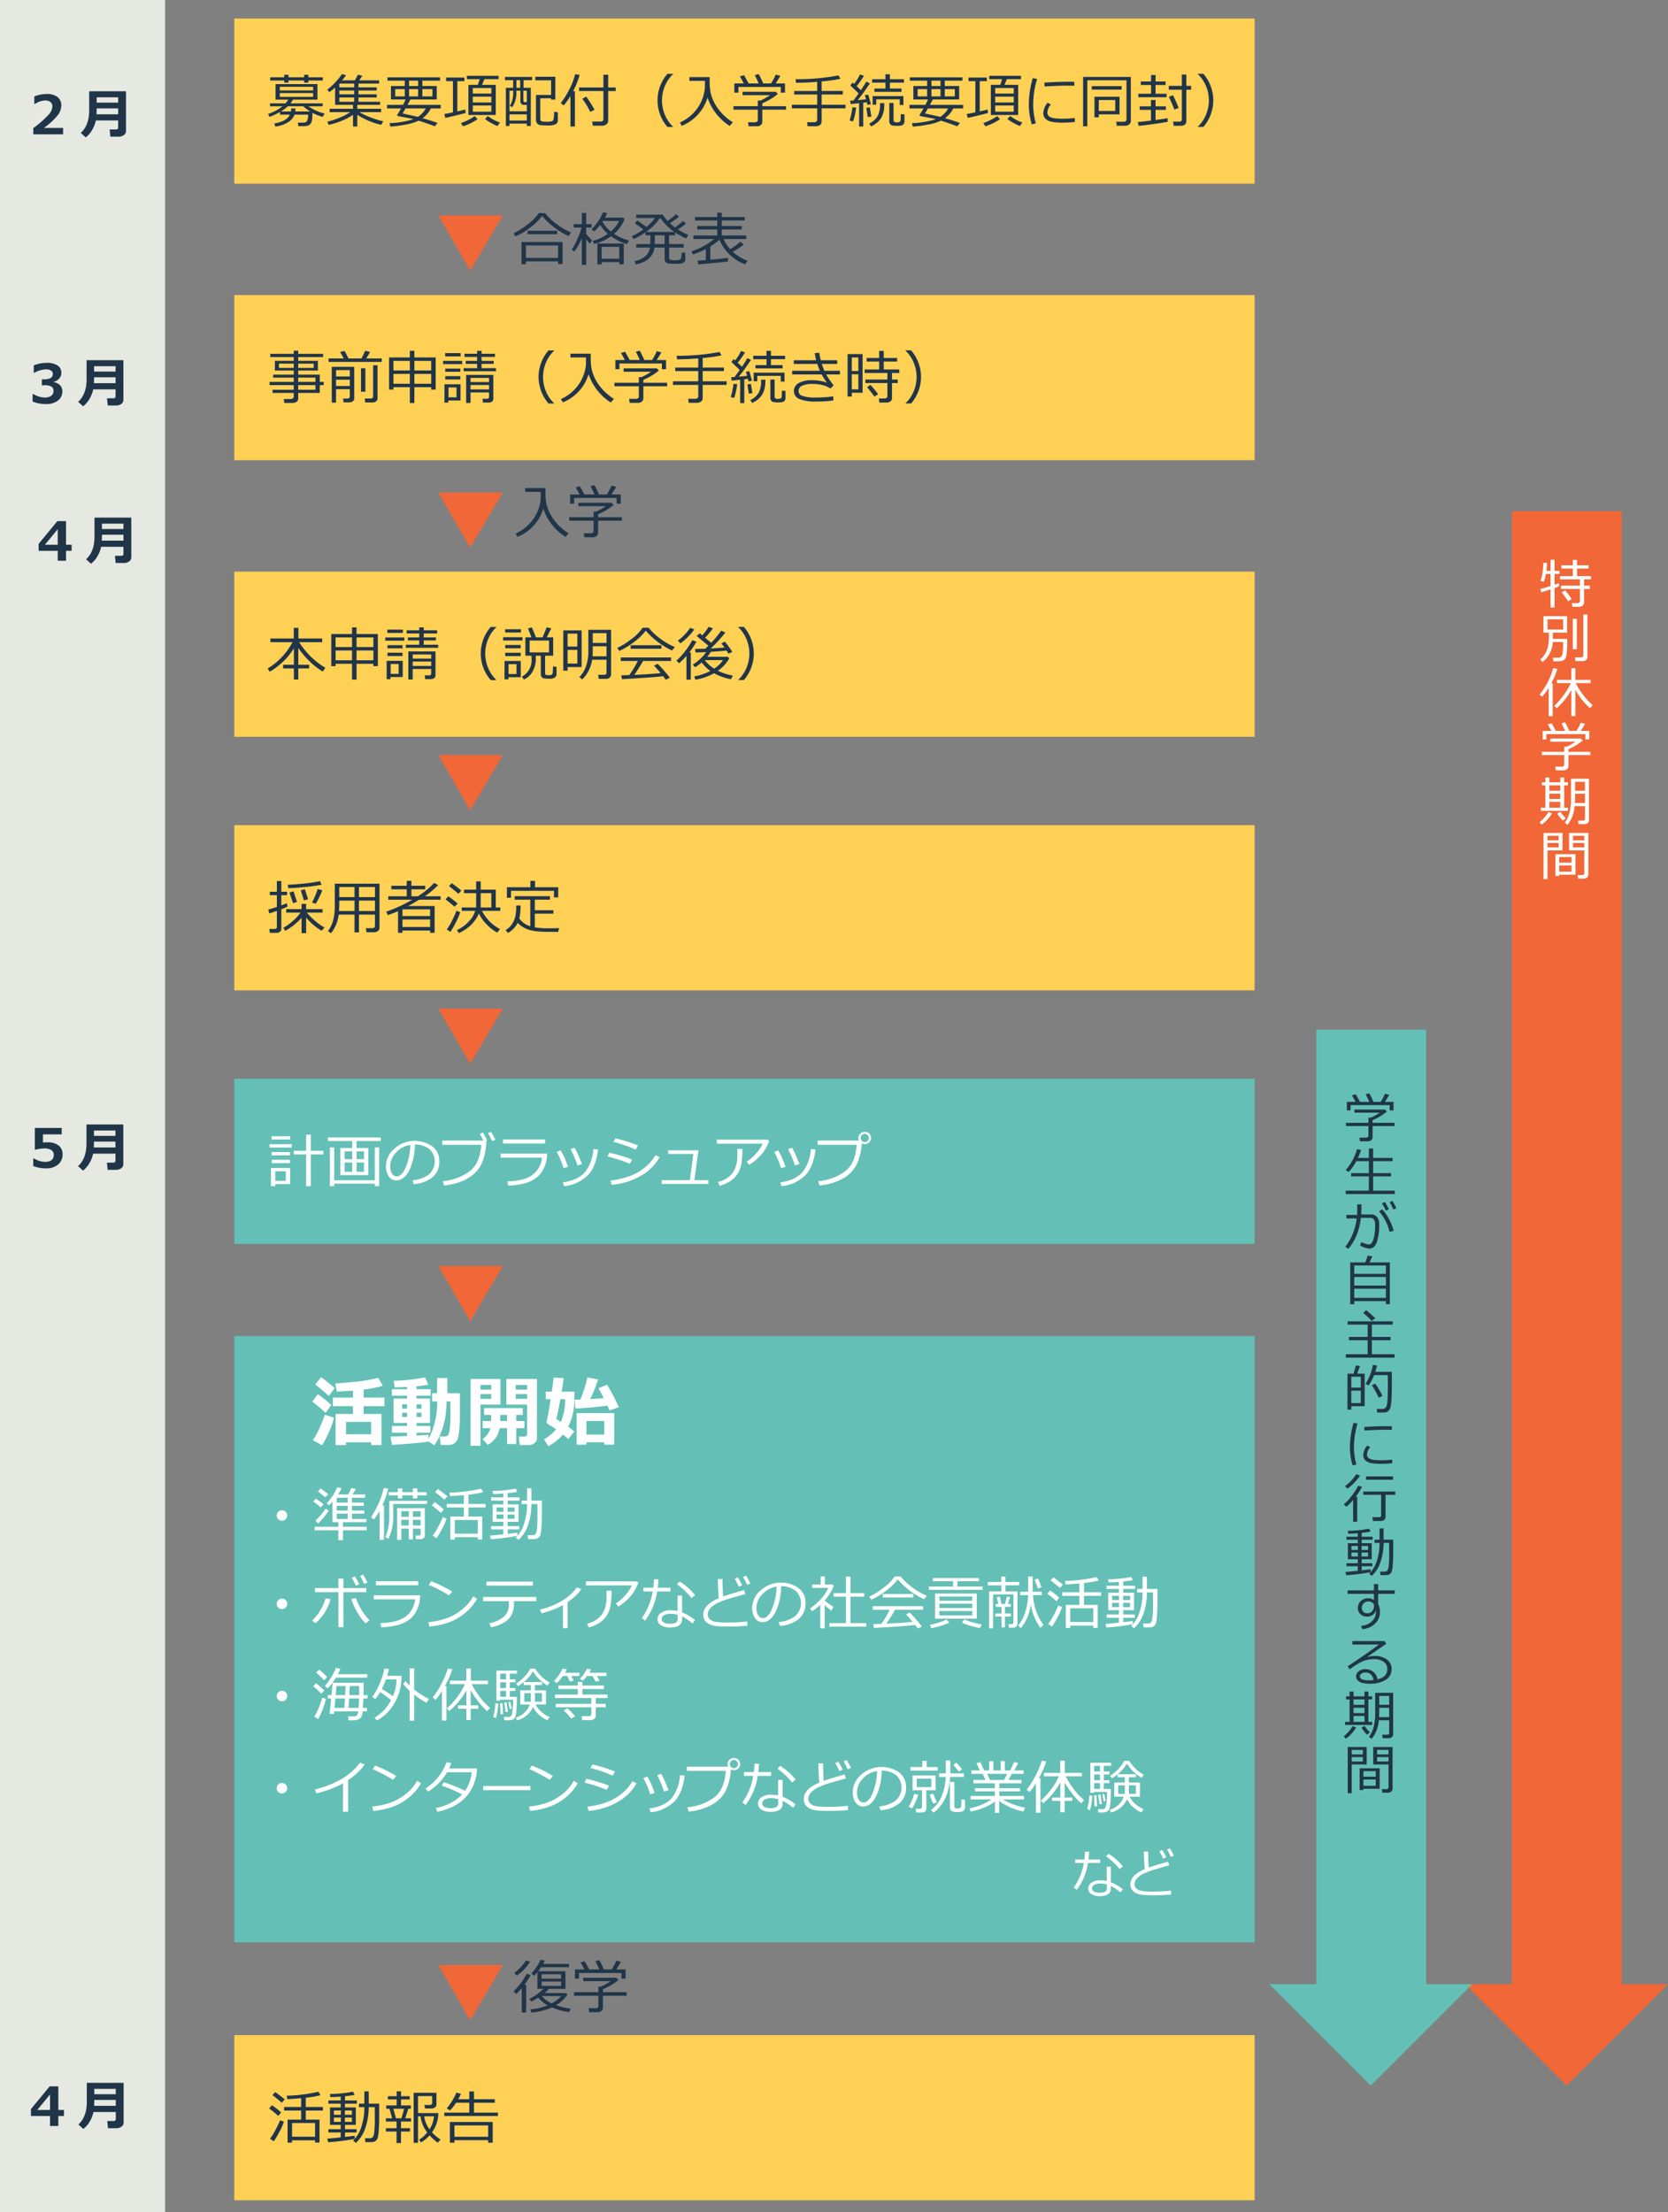<?xml version="1.0" encoding="UTF-8"?> <svg xmlns="http://www.w3.org/2000/svg" viewBox="0 0 485.983 644.213"><rect x="0" y="0" width="485.983" height="644.213" fill="#808080" stroke="none"/> <defs> <style>.a{fill:#fed054;}.b{fill:#213549;}.c{fill:#f16737;}.d{fill:#64c0b6;}.e{fill:#fff;}.f{fill:#e6e9e1;}</style> </defs> <title>fly-top-schedule</title> <rect class="a" x="68.271" y="5.395" width="297.275" height="48.103"></rect> <path class="b" d="M322.816,1491.793a4.334,4.334,0,0,1-1.983,2.271,8.561,8.561,0,0,1-3.645,1.183l-.24-.888q3.577-.564,4.523-2.565h-2.881v-.779a21.311,21.311,0,0,1-3.046,1.436l-.432-.847a13.418,13.418,0,0,0,4.208-2.241H315.686v-.847h4.507a7.769,7.769,0,0,0,.813-1.096h-3.711v-4.524H329.499v4.524h-7.147q-.407.672-.722,1.096h9.396v.847h-4.192a14.204,14.204,0,0,0,4.765,2.117l-.59.971a14.742,14.742,0,0,1-2.979-1.195,16.462,16.462,0,0,1-.083,1.843,3.271,3.271,0,0,1-.253,1.046,1.695,1.695,0,0,1-.481.572,1.852,1.852,0,0,1-.686.337,6.268,6.268,0,0,1-1.336.095q-.539,0-1.27-.008l-.125-1.021h1.635a1.161,1.161,0,0,0,1.018-.439,3.714,3.714,0,0,0,.311-1.885ZM319.828,1482.48v-.623h-4.093v-.938H319.828v-.73h1.229v.73h4.558v-.73h1.236v.73h4.209v.938h-4.209v.623h-1.236v-.623h-4.558v.623Zm-1.286,2.273h9.695v-1.062h-9.695Zm9.695.748h-9.695v1.12h9.695Zm-6.459,5.37a5.833,5.833,0,0,0,.059-.863h1.254q-.018.439-.059.863h4.342a12.399,12.399,0,0,1-2.001-1.511h-4.499a11.642,11.642,0,0,1-2.042,1.511Z" transform="translate(-237.009 -1458.408)"></path> <path class="b" d="M332.77,1494.773l-.382-.913a24.955,24.955,0,0,0,3.802-1.282,14.4,14.4,0,0,0,2.839-1.516h-5.977v-.971H339.868v-1.146h-5.222V1483.899a15.436,15.436,0,0,1-1.669,1.319l-.622-.705a16.119,16.119,0,0,0,2.415-2.208,14.139,14.139,0,0,0,1.835-2.315l1.229.307a11.062,11.062,0,0,1-1.171,1.511h3.744l.896-1.636,1.262.283q-.199.349-.896,1.353h5.811v.938h-6.035v1.104h5.321v.922h-5.321v1.111h5.321v.914h-5.321v1.253h6.309v.896h-6.641v1.146h6.939v.971h-6.316a17.397,17.397,0,0,0,3.117,1.486,26.24,26.24,0,0,0,3.822,1.188l-.59,1.021a20.928,20.928,0,0,1-6.973-2.922v3.411H339.868v-3.411a16.947,16.947,0,0,1-3.238,1.727A22.428,22.428,0,0,1,332.77,1494.773Zm3.104-12.027v1.104h4.333v-1.104Zm0,2.025v1.111h4.333v-1.111Zm0,2.025v1.253h4.333v-1.253Z" transform="translate(-237.009 -1458.408)"></path> <path class="b" d="M354.932,1483.459V1481.898h-5.03v-.971h15.315v.971h-5.146v1.561h4.191v3.918h-7.695q-.199.432-.83,1.578h9.688v1.029h-2.881a7.781,7.781,0,0,1-2.424,2.855q2.616.721,4.35,1.369l-.764.988q-2.016-.797-4.739-1.636a14.873,14.873,0,0,1-3.794,1.129,34.52,34.52,0,0,1-4.432.581l-.25-.988a27.241,27.241,0,0,0,4.222-.477,19.982,19.982,0,0,0,2.76-.693,6.147,6.147,0,0,0-.631-.166l-3.005-.557c-.587-.11-.9-.175-.942-.194a.23.23,0,0,1-.104-.112.447.447,0,0,1-.042-.199.211.211,0,0,1,.033-.116q.482-.706,1.088-1.784h-4.084v-1.029h4.641q.439-.847.771-1.578h-4.283v-3.918Zm0,3.021v-2.116H352.16V1486.48Zm3.835,5.961a6.843,6.843,0,0,0,2.3-2.457h-5.902q-.539.946-.871,1.469Q355.455,1491.693,358.767,1492.441Zm-2.581-10.543v1.561h2.647V1481.898Zm0,2.466V1486.48h2.647v-2.116Zm6.814,0h-2.93V1486.48h2.93Z" transform="translate(-237.009 -1458.408)"></path> <path class="b" d="M366.767,1492.74l-.315-1.121q.987-.166,2.532-.49v-9.08h-1.992v-1.047H372.329v1.047h-2.075v8.814q1.345-.299,2.299-.564l.108,1.021Q369.714,1492.101,366.767,1492.74Zm5.113,2.432-.572-.938a14.542,14.542,0,0,0,2.212-.93,13.256,13.256,0,0,0,1.813-1.08l.83.896a15.802,15.802,0,0,1-2.195,1.241A11.695,11.695,0,0,1,371.881,1495.171Zm1.61-3.279v-8.773h2.756l.522-1.66h-3.743v-.971h9.255v.971h-4.125l-.689,1.66H381.451v8.773Zm1.271-6.225h5.403v-1.627h-5.403Zm0,2.581h5.403v-1.693h-5.403Zm5.403.888h-5.403v1.802h5.403Zm1.776,5.969a13.117,13.117,0,0,1-1.934-.938,11.369,11.369,0,0,1-1.693-1.113l.83-.846a13.342,13.342,0,0,0,3.535,1.9Z" transform="translate(-237.009 -1458.408)"></path> <path class="b" d="M390.498,1494.408H385.451v.689h-1.054V1483.982h2.116v-2.217h-2.391v-.954h7.92v.954h-2.499v2.217H391.66v11.115h-1.162ZM385.451,1490.814h5.047v-1.868H389.494a.777.777,0,0,1-.602-.303,1.073,1.073,0,0,1-.262-.727v-3.097H387.452v.225a7.561,7.561,0,0,1-1.179,4.557l-.714-.332a6.571,6.571,0,0,0,.764-1.908,10.504,10.504,0,0,0,.224-2.291v-.25H385.451Zm0,2.705h5.047v-1.801H385.451Zm2.018-9.537h1.104v-2.217h-1.104Zm3.029,4.184v-3.346H389.494v2.773c0,.381.18.572.539.572Zm2.674-2.1H397.579v-4.268h-4.599v-1.037h5.827v6.657H397.579v-.382h-3.163v5.984a.721.721,0,0,0,.631.776,7.492,7.492,0,0,0,1.221.062,5.705,5.705,0,0,0,1.54-.124.871.871,0,0,0,.481-.598,9.244,9.244,0,0,0,.153-2.184l1.096.158v2.34a1.262,1.262,0,0,1-.561,1.108,5.207,5.207,0,0,1-2.527.386q-.557,0-1.129-.033-.573-.032-.942-.078a1.297,1.297,0,0,1-.647-.262,1.381,1.381,0,0,1-.419-.523,1.674,1.674,0,0,1-.141-.705Z" transform="translate(-237.009 -1458.408)"></path> <path class="b" d="M403.211,1495.246v-8.873a19.065,19.065,0,0,1-1.959,2.73l-.863-.672a24.44,24.44,0,0,0,2.585-4.154A18.799,18.799,0,0,0,404.58,1480.023l1.303.19a23.58,23.58,0,0,1-1.908,4.765h.539v10.268Zm9.205-.224h-2.664l-.208-1.204h2.424q.847,0,.847-.705v-8.185h-7.089v-1.046h7.089v-3.711h1.395v3.711h2.184v1.046h-2.184v8.649a1.265,1.265,0,0,1-.515,1.037A1.996,1.996,0,0,1,412.416,1495.022Zm-3.412-4.009a26.259,26.259,0,0,0-2.324-3.852l1.146-.606a40.076,40.076,0,0,1,2.406,3.818Z" transform="translate(-237.009 -1458.408)"></path> <path class="b" d="M433.113,1495.378h-1.635a11.792,11.792,0,0,1,0-15.464h1.635v.083a9.866,9.866,0,0,0-2.216,3.08,10.852,10.852,0,0,0,0,9.155,9.873,9.873,0,0,0,2.216,3.079Z" transform="translate(-237.009 -1458.408)"></path> <path class="b" d="M435.658,1495.046l-.573-.954a12.477,12.477,0,0,0,5.321-4.462,11.979,11.979,0,0,0,1.992-5.84c-.006-.061-.009-.135-.009-.224v-1.61h-4.524v-1.096h5.91q0,2.133.018,2.424a14.03,14.03,0,0,0,.236,1.996,11.195,11.195,0,0,0,.697,2.184,12.636,12.636,0,0,0,1.357,2.411,15.043,15.043,0,0,0,1.979,2.262,15.762,15.762,0,0,0,2.478,1.905l-.938,1.037a15.817,15.817,0,0,1-6.45-8.234A12.893,12.893,0,0,1,435.658,1495.046Z" transform="translate(-237.009 -1458.408)"></path> <path class="b" d="M457.587,1495.179H455.121l-.174-1.162h2.1a.795.795,0,0,0,.531-.182.55.55,0,0,0,.217-.432V1490.357h-7.105v-1.021h7.105v-1.635h.764a18.746,18.746,0,0,0,2.822-1.577H453.37v-.987h9.662l.606.639a18.295,18.295,0,0,1-4.524,2.706v.854h6.931v1.021h-6.931v3.503a1.194,1.194,0,0,1-.436.946A1.619,1.619,0,0,1,457.587,1495.179Zm-3.868-12.467q-.731-1.371-1.129-2.051l1.203-.349q.482.831,1.328,2.399H458.076q-.281-.674-1.162-2.399l1.138-.323a23.824,23.824,0,0,1,1.319,2.723h2.283a16.283,16.283,0,0,0,1.361-2.574l1.354.35q-.541.962-1.379,2.225h2.731v2.681h-1.22V1483.733H452.141v1.66h-1.179v-2.681Z" transform="translate(-237.009 -1458.408)"></path> <path class="b" d="M467.73,1489.966v-1.054h7.371v-2.979h-6.698v-1.029h6.698v-2.665q-3.486.274-6.159.274l-.133-1.038a63.121,63.121,0,0,0,12.484-1.112l.59.988a43.22,43.22,0,0,1-5.487.779v2.773h6.176v1.029h-6.176v2.979h6.956v1.054h-6.956v3.836a1.207,1.207,0,0,1-.478.987,1.756,1.756,0,0,1-1.133.382h-2.482l-.133-1.162h2.167a.82.82,0,0,0,.519-.195.562.562,0,0,0,.245-.443v-3.404Z" transform="translate(-237.009 -1458.408)"></path> <path class="b" d="M486.46,1489.752q-.108.904-.391,2.17a13.234,13.234,0,0,1-.506,1.83l-1.004-.224a21.334,21.334,0,0,0,.812-3.885Zm4.3-.996-1.005.19-.199-.764c-.248.039-.598.086-1.045.142v6.922H487.315v-6.781l-2.449.258-.174-1.005q.39-.009.971-.042.672-.87,1.52-2.066-.391-.398-2.433-2.316l.655-.846.44.39a13.576,13.576,0,0,0,1.727-2.747l1.146.398a23.526,23.526,0,0,1-2.125,3.013q.863.781,1.236,1.179a29.21,29.21,0,0,0,1.561-2.507l1.08.498q-1.942,2.922-3.57,4.905.781-.073,2.433-.248-.208-.773-.356-1.171l.971-.208Q490.129,1486.423,490.76,1488.755Zm.124,3.61-1.037.157q-.283-1.717-.415-2.705l1.005-.142Zm3.777-3.918a13.834,13.834,0,0,1-.141,2.121,6.518,6.518,0,0,1-.553,1.764,5.244,5.244,0,0,1-1.207,1.61,7.42,7.42,0,0,1-1.943,1.27l-.556-.821a5.592,5.592,0,0,0,2.478-2.212,7.164,7.164,0,0,0,.677-3.357v-.374Zm5.728-5.968h-4.108v1.718h3.395v.954h-7.902v-.954H494.993V1482.48h-3.868v-1.005H494.993v-1.437h1.287v1.437h4.108Zm-.157,6.508h-1.08v-1.652h-6.848v1.561H491.249v-2.498h8.982Zm.299,4.73a1.292,1.292,0,0,1-.232.793,1.17,1.17,0,0,1-.627.428,4.584,4.584,0,0,1-1.199.116,9.81,9.81,0,0,1-1.328-.07,1.174,1.174,0,0,1-.764-.395,1.381,1.381,0,0,1-.274-.921v-5.255h1.245v4.972a.617.617,0,0,0,.195.478,1.145,1.145,0,0,0,.751.179,1.475,1.475,0,0,0,.88-.174.843.843,0,0,0,.232-.586q.034-.41.074-1.664l1.047.107Z" transform="translate(-237.009 -1458.408)"></path> <path class="b" d="M507.137,1483.459V1481.898h-5.03v-.971h15.315v.971h-5.146v1.561h4.191v3.918h-7.695q-.199.432-.83,1.578h9.688v1.029h-2.881a7.781,7.781,0,0,1-2.424,2.855q2.616.721,4.35,1.369l-.764.988q-2.016-.797-4.739-1.636a14.873,14.873,0,0,1-3.794,1.129,34.52,34.52,0,0,1-4.432.581l-.25-.988a27.241,27.241,0,0,0,4.222-.477,19.982,19.982,0,0,0,2.76-.693,6.146,6.146,0,0,0-.631-.166l-3.005-.557c-.587-.11-.9-.175-.942-.194a.23.23,0,0,1-.104-.112.448.448,0,0,1-.042-.199.211.211,0,0,1,.033-.116q.482-.706,1.088-1.784h-4.084v-1.029h4.641q.439-.847.771-1.578H503.119v-3.918Zm0,3.021v-2.116h-2.772V1486.48Zm3.835,5.961a6.843,6.843,0,0,0,2.3-2.457H507.369q-.539.946-.871,1.469Q507.66,1491.693,510.972,1492.441Zm-2.581-10.543v1.561H511.038V1481.898Zm0,2.466V1486.48H511.038v-2.116Zm6.814,0h-2.93V1486.48H515.205Z" transform="translate(-237.009 -1458.408)"></path> <path class="b" d="M518.972,1492.74l-.315-1.121q.987-.166,2.532-.49v-9.08h-1.992v-1.047h5.337v1.047h-2.075v8.814q1.345-.299,2.299-.564l.108,1.021Q521.918,1492.101,518.972,1492.74Zm5.113,2.432-.572-.938a14.542,14.542,0,0,0,2.212-.93,13.255,13.255,0,0,0,1.813-1.08l.83.896a15.802,15.802,0,0,1-2.195,1.241A11.694,11.694,0,0,1,524.085,1495.171Zm1.61-3.279v-8.773H528.451l.522-1.66h-3.743v-.971h9.255v.971h-4.125l-.689,1.66h3.984v8.773Zm1.27-6.225H532.369v-1.627h-5.403Zm0,2.581H532.369v-1.693h-5.403Zm5.403.888h-5.403v1.802H532.369Zm1.776,5.969a13.117,13.117,0,0,1-1.934-.938,11.369,11.369,0,0,1-1.693-1.113l.83-.846a13.341,13.341,0,0,0,3.535,1.9Z" transform="translate(-237.009 -1458.408)"></path> <path class="b" d="M538.812,1494.341l-1.188.273a19.761,19.761,0,0,1-.854-5.926,27.799,27.799,0,0,1,1.138-7.521l1.277.225a25.302,25.302,0,0,0-1.145,7.363A19.806,19.806,0,0,0,538.812,1494.341Zm11.339-.406a32.594,32.594,0,0,1-3.396.182,16.229,16.229,0,0,1-3.448-.27,3.392,3.392,0,0,1-1.731-.893,2.233,2.233,0,0,1-.589-1.602,4.97,4.97,0,0,1,1.245-3.014l.963.516a3.537,3.537,0,0,0-1.021,2.424,1.231,1.231,0,0,0,.553,1.045,3.269,3.269,0,0,0,1.478.527,20.314,20.314,0,0,0,2.627.129,26.763,26.763,0,0,0,3.32-.199Zm-.1-10.559q-1.32-.026-2.49-.025-1.718,0-6.218.232c0-.249-.016-.623-.049-1.121q4.274-.249,6.947-.248,1.329,0,1.768.024v.075C550.01,1482.568,550.024,1482.922,550.052,1483.377Z" transform="translate(-237.009 -1458.408)"></path> <path class="b" d="M564.821,1495.031h-2.448l-.149-1.162h2.199a.836.836,0,0,0,.564-.199.576.576,0,0,0,.232-.44v-11.446H553.807v13.405H552.578v-14.377h13.903v12.883a1.186,1.186,0,0,1-.477.942A1.798,1.798,0,0,1,564.821,1495.031Zm-9.711-10.525v-1.005h8.69v1.005Zm2.033,7.213v.847h-1.254v-5.985h7.305v5.139Zm0-.988h4.798v-3.195h-4.798Z" transform="translate(-237.009 -1458.408)"></path> <path class="b" d="M568.768,1495.072l-.24-1.112q1.411-.124,3.818-.423v-3.13h-3.279v-1.021h3.279v-1.859h1.345v1.859h3.005v1.021h-3.005v2.955q2.506-.34,3.486-.548l.075,1.046q-.855.208-3.873.635Q570.362,1494.922,568.768,1495.072Zm-.082-8.342v-1.021h3.693v-2.549h-2.988v-1.021h2.988v-1.876h1.312v1.876h2.913v1.021h-2.913v2.549h3.212V1486.73Zm12.293,8.309h-2.009l-.175-1.195h1.802q.747,0,.747-.647v-8.666h-3.802v-1.112h3.802v-3.295h1.312v3.295h1.395v1.112h-1.395v9.081Q582.656,1495.039,580.979,1495.039Zm-1.818-4.715q-.349-.987-1.585-3.735l1.179-.448a32.252,32.252,0,0,1,1.652,3.711Z" transform="translate(-237.009 -1458.408)"></path> <path class="b" d="M590.505,1487.634a11.794,11.794,0,0,1-2.889,7.736h-1.627v-.066a9.866,9.866,0,0,0,2.216-3.08,10.852,10.852,0,0,0,0-9.155,9.873,9.873,0,0,0-2.216-3.079v-.092h1.627A11.857,11.857,0,0,1,590.505,1487.634Z" transform="translate(-237.009 -1458.408)"></path> <rect class="a" x="68.271" y="85.94" width="297.275" height="48.103"></rect> <path class="b" d="M316.425,1572.844v-.921h6.159v-1.354H315.561v-.938h7.022v-1.246h-5.985v-.871h5.985v-1.195h-5.479v-2.822h5.479v-1.096H315.753v-.938h6.831v-.914h1.312v.914h7.255v.938h-7.255v1.096h5.728v2.822h-5.728v1.195h6.283v2.117h1.146v.938h-1.146v2.274h-6.283v1.644a1.096,1.096,0,0,1-.461.926,1.866,1.866,0,0,1-1.149.344h-2.457l-.142-1.145H321.787a.863.863,0,0,0,.564-.191.573.573,0,0,0,.232-.457v-1.12Zm6.159-8.533h-4.3v1.245h4.3Zm5.827,0h-4.516v1.245H328.411Zm.498,5.321v-1.246h-5.014v1.246Zm-5.014,2.291h5.014v-1.354h-5.014Z" transform="translate(-237.009 -1458.408)"></path> <path class="b" d="M337.159,1562.8q-.624-1.17-1.038-1.885l1.278-.299q.614,1.122,1.154,2.184h3.785q.813-1.627,1.062-2.232l1.436.348q-.507.93-1.146,1.885h4.549v1.004H332.751v-1.004Zm1.768,8.965h-4.01v3.918h-1.244v-10.434h6.541v9.172a1.012,1.012,0,0,1-.407.851,1.657,1.657,0,0,1-1.038.312h-1.643l-.175-1.096h1.304a.764.764,0,0,0,.46-.153.461.461,0,0,0,.212-.386Zm0-3.711v-1.867h-4.01v1.867Zm-4.01,2.773h4.01v-1.835h-4.01Zm7.271,1.668v-6.832h1.279v6.832Zm3.412,3.121h-2.184l-.141-1.146h1.768a.733.733,0,0,0,.478-.166.523.523,0,0,0,.204-.423v-9.09h1.277v9.612a1.074,1.074,0,0,1-.406.884A1.537,1.537,0,0,1,345.6,1575.617Z" transform="translate(-237.009 -1458.408)"></path> <path class="b" d="M362.645,1571.175h-4.905v4.6h-1.32v-4.6h-4.781v.697H350.369v-9.363h6.051v-1.926h1.32v1.926h6.209v9.363h-1.304Zm-6.226-4.872v-2.789h-4.781v2.789Zm-4.781,3.868h4.781v-2.863h-4.781Zm6.102-6.657v2.789h4.905v-2.789Zm0,6.657h4.905v-2.863h-4.905Z" transform="translate(-237.009 -1458.408)"></path> <path class="b" d="M366.108,1564.453v-.938H371.661v.938Zm1.511,10.592v.622h-1.112v-5.337h4.682v4.715Zm-.905-12.85v-.955h4.516v.955Zm.025,4.49v-.922h4.399v.922Zm0,2.241v-.972h4.399v.972Zm3.271,2.315h-2.324v2.881h2.324Zm2.083-4.715v-.896h3.918v-1.253h-3.312v-.863h3.312v-1.162h-3.677v-.921h3.677v-.848h1.304v.848h3.901v.921h-3.901v1.162h3.553v.863h-3.553v1.253h4.208v.896Zm7.404,6.176h-5.395v3.055h-1.279v-8.168H380.743v6.965a.969.969,0,0,1-.374.797,1.427,1.427,0,0,1-.921.299h-1.719l-.125-1.096h1.27q.623,0,.622-.531Zm0-3.021v-1.211h-5.395v1.211Zm-5.395,2.134h5.395v-1.278h-5.395Z" transform="translate(-237.009 -1458.408)"></path> <path class="b" d="M398.46,1575.923h-1.635a11.792,11.792,0,0,1,0-15.464h1.635v.083a9.866,9.866,0,0,0-2.216,3.08,10.852,10.852,0,0,0,0,9.155,9.873,9.873,0,0,0,2.216,3.079Z" transform="translate(-237.009 -1458.408)"></path> <path class="b" d="M401.005,1575.591l-.573-.954a12.477,12.477,0,0,0,5.321-4.462,11.979,11.979,0,0,0,1.992-5.84c-.006-.061-.009-.135-.009-.224v-1.61h-4.524v-1.096h5.91q0,2.133.018,2.424a14.03,14.03,0,0,0,.236,1.996,11.194,11.194,0,0,0,.697,2.184,12.636,12.636,0,0,0,1.357,2.411,15.043,15.043,0,0,0,1.979,2.262,15.761,15.761,0,0,0,2.478,1.905l-.938,1.037a15.817,15.817,0,0,1-6.45-8.234A12.893,12.893,0,0,1,401.005,1575.591Z" transform="translate(-237.009 -1458.408)"></path> <path class="b" d="M422.934,1575.724h-2.466l-.174-1.162h2.1a.795.795,0,0,0,.531-.182.55.55,0,0,0,.217-.432v-3.047H416.037v-1.021h7.105v-1.635h.764a18.747,18.747,0,0,0,2.822-1.577h-8.011v-.987h9.662l.606.639a18.294,18.294,0,0,1-4.524,2.706v.854h6.931v1.021h-6.931v3.503a1.194,1.194,0,0,1-.436.946A1.619,1.619,0,0,1,422.934,1575.724Zm-3.868-12.467q-.731-1.371-1.129-2.051l1.203-.349q.482.831,1.328,2.399h2.955q-.281-.674-1.162-2.399l1.138-.323a23.822,23.822,0,0,1,1.319,2.723h2.283a16.282,16.282,0,0,0,1.361-2.574l1.354.35q-.541.962-1.379,2.225h2.731v2.681h-1.22v-1.66H417.489v1.66h-1.179v-2.681Z" transform="translate(-237.009 -1458.408)"></path> <path class="b" d="M433.078,1570.511v-1.054h7.371v-2.979h-6.698v-1.029h6.698v-2.665q-3.486.274-6.159.274l-.133-1.038a63.121,63.121,0,0,0,12.484-1.112l.59.988a43.223,43.223,0,0,1-5.487.779v2.773h6.176v1.029H441.744v2.979h6.956v1.054H441.744v3.836a1.207,1.207,0,0,1-.478.987,1.756,1.756,0,0,1-1.133.382h-2.482l-.133-1.162h2.167a.82.82,0,0,0,.519-.195.562.562,0,0,0,.245-.443v-3.404Z" transform="translate(-237.009 -1458.408)"></path> <path class="b" d="M451.807,1570.296q-.108.904-.391,2.17a13.234,13.234,0,0,1-.506,1.83l-1.004-.224a21.335,21.335,0,0,0,.812-3.885Zm4.3-.996-1.005.19-.199-.764c-.248.039-.598.086-1.045.142v6.922H452.663v-6.781l-2.449.258-.174-1.005q.39-.009.971-.042.672-.87,1.52-2.066-.391-.398-2.433-2.316l.655-.846.44.39a13.575,13.575,0,0,0,1.727-2.747l1.146.398a23.525,23.525,0,0,1-2.125,3.013q.863.781,1.236,1.179a29.21,29.21,0,0,0,1.561-2.507l1.08.498q-1.942,2.922-3.57,4.905.781-.073,2.433-.248-.208-.773-.356-1.171l.971-.208Q455.477,1566.968,456.107,1569.3Zm.124,3.61-1.037.157q-.283-1.717-.415-2.705l1.005-.142Zm3.777-3.918a13.834,13.834,0,0,1-.141,2.121,6.517,6.517,0,0,1-.553,1.764,5.244,5.244,0,0,1-1.207,1.61,7.42,7.42,0,0,1-1.943,1.27l-.556-.821a5.592,5.592,0,0,0,2.478-2.212,7.164,7.164,0,0,0,.677-3.357v-.374Zm5.728-5.968h-4.108v1.718h3.395v.954H457.12v-.954h3.221V1563.025h-3.868v-1.005h3.868v-1.437h1.287v1.437h4.108Zm-.157,6.508H464.499v-1.652h-6.848v1.561h-1.055v-2.498H465.579Zm.299,4.73a1.292,1.292,0,0,1-.232.793,1.17,1.17,0,0,1-.627.428,4.583,4.583,0,0,1-1.199.116,9.812,9.812,0,0,1-1.328-.07,1.174,1.174,0,0,1-.764-.395,1.381,1.381,0,0,1-.274-.921v-5.255h1.245v4.972a.617.617,0,0,0,.195.478,1.145,1.145,0,0,0,.751.179,1.475,1.475,0,0,0,.88-.174.843.843,0,0,0,.232-.586q.034-.41.074-1.664l1.047.107Z" transform="translate(-237.009 -1458.408)"></path> <path class="b" d="M479.895,1570.636l-.914.922a7.547,7.547,0,0,0-2.232-.968,9.783,9.783,0,0,0-2.564-.36,7.774,7.774,0,0,0-3.607.56,1.733,1.733,0,0,0-.917,1.548,1.508,1.508,0,0,0,1.062,1.354,11.613,11.613,0,0,0,4.175.49,30.4,30.4,0,0,0,4.881-.35l.033,1.195a31.523,31.523,0,0,1-4.947.308,11.866,11.866,0,0,1-5.055-.768,2.412,2.412,0,0,1-1.478-2.229,2.6,2.6,0,0,1,1.407-2.378,7.469,7.469,0,0,1,3.764-.817,12.618,12.618,0,0,1,4.441.714,16.574,16.574,0,0,1-1.535-2.399h-8.6v-1.07h8.084a18.792,18.792,0,0,1-.755-1.984H468.282v-1.07h6.516a19.861,19.861,0,0,1-.406-2.075l1.32-.116q.24,1.485.423,2.191h4.798v1.07h-4.499q.224.697.747,1.984h4.549v1.07H477.72A23.91,23.91,0,0,0,479.895,1570.636Z" transform="translate(-237.009 -1458.408)"></path> <path class="b" d="M485.183,1572.787v1.111H483.955v-12.376h4.374v11.265Zm1.909-10.277h-1.909v3.951h1.909Zm-1.909,4.906v4.383h1.909v-4.383Zm10.169,8.234h-2.134l-.157-1.195h1.751a.778.778,0,0,0,.519-.195.573.573,0,0,0,.229-.443v-3.852h-6.416v-1.021h6.416v-1.909h-6.624v-1.021H493.161v-2.309h-3.652v-1.037H493.161v-2.066h1.336v2.066h3.901v1.037h-3.901v2.309h4.523v1.021h-2.125v1.909h1.678v1.021h-1.678v4.424a1.094,1.094,0,0,1-.456.913A1.74,1.74,0,0,1,495.352,1575.65Zm-3.562-1.734q-.631-.873-2.149-2.756l.987-.656q1.137,1.254,2.241,2.706Z" transform="translate(-237.009 -1458.408)"></path> <path class="b" d="M505.35,1568.179a11.794,11.794,0,0,1-2.889,7.736h-1.627v-.066a9.866,9.866,0,0,0,2.216-3.08,10.852,10.852,0,0,0,0-9.155,9.873,9.873,0,0,0-2.216-3.079v-.092h1.627A11.857,11.857,0,0,1,505.35,1568.179Z" transform="translate(-237.009 -1458.408)"></path> <path class="b" d="M402.688,1527.16a19.181,19.181,0,0,1-4.006-2.399,21.421,21.421,0,0,1-3.723-3.461,16.905,16.905,0,0,1-3.337,3.291,20.616,20.616,0,0,1-4.416,2.669l-.556-.913a22.308,22.308,0,0,0,4.237-2.697,14.961,14.961,0,0,0,3.101-3.18h1.834a17.088,17.088,0,0,0,3.516,3.308,18.401,18.401,0,0,0,4.029,2.32Zm-3.08,7.371H390.245v.83h-1.303v-6.466h11.978v6.416h-1.312ZM390.245,1533.526h9.363v-3.627H390.245Zm9.098-6.906h-8.649v-1.004h8.649Z" transform="translate(-237.009 -1458.408)"></path> <path class="b" d="M406.428,1528.006a17.156,17.156,0,0,1-2.083,3.66l-.781-.572a17.27,17.27,0,0,0,1.669-3.067,19.608,19.608,0,0,0,1.204-3.349h-2.267V1523.69h2.357v-3.262h1.27V1523.69h1.576v.988h-1.576v1.851q.539.681,1.751,1.935l-.714.896a13.549,13.549,0,0,1-1.037-1.312v7.504h-1.27v-7.785Zm8.591-.789a13.995,13.995,0,0,1-4.881,2.233l-.432-.888a13.091,13.091,0,0,0,4.408-2.059,10.228,10.228,0,0,1-2.241-2.607,12.767,12.767,0,0,1-1.718,1.893l-.814-.589a13.461,13.461,0,0,0,1.868-2.245,13.234,13.234,0,0,0,1.478-2.719l1.229.232a12.408,12.408,0,0,1-.639,1.328h5.271l.415.424a9.933,9.933,0,0,1-3.038,4.283,13.588,13.588,0,0,0,4.358,1.934l-.606,1.046A14.978,14.978,0,0,1,415.018,1527.217Zm2.416,7.521h-5.13v.672h-1.253v-6.084h7.686v6.051h-1.303Zm-5.13-.988h5.13V1530.314h-5.13Zm2.673-7.919a9.398,9.398,0,0,0,2.391-3.079H412.686l-.133.207A8.798,8.798,0,0,0,414.977,1525.832Z" transform="translate(-237.009 -1458.408)"></path> <path class="b" d="M422.273,1535.427l-.349-.954q4-.93,4.457-3.969h-3.992v-1.012h4.084c.006-.15.008-.357.008-.623v-1.926H425.079v-.896a20.466,20.466,0,0,1-3.486,2.009l-.539-.847a18.769,18.769,0,0,0,3.387-1.976q-.806-.631-2.482-1.826l.73-.78q1.884,1.27,2.656,1.885a15.546,15.546,0,0,0,2.531-2.615h-5.503v-.971h7.736a10.945,10.945,0,0,0,1.411,1.793,16.134,16.134,0,0,0,2.457-1.926l.863.705a23.63,23.63,0,0,1-2.648,1.9,15.197,15.197,0,0,0,1.479,1.254,21.636,21.636,0,0,0,2.315-1.885l.888.748a23.625,23.625,0,0,1-2.34,1.727,21.04,21.04,0,0,0,3.046,1.602l-.688.988a18.373,18.373,0,0,1-3.213-1.76v.871h-1.719v2.549h4.25v1.012h-4.25v2.964a.597.597,0,0,0,.308.573,3.438,3.438,0,0,0,1.353.166,4.193,4.193,0,0,0,1.391-.142.839.839,0,0,0,.444-.511,6.081,6.081,0,0,0,.133-1.631l1.096.116v1.81a1.188,1.188,0,0,1-.349.909,1.712,1.712,0,0,1-.992.406,13.793,13.793,0,0,1-1.631.079q-.457,0-1.444-.054a1.85,1.85,0,0,1-1.304-.424,1.477,1.477,0,0,1-.314-.991v-3.271H427.702Q427.188,1534.389,422.273,1535.427Zm2.938-9.472h8.309a15.432,15.432,0,0,1-4.175-4.125A15.387,15.387,0,0,1,425.212,1525.956Zm2.573.988v2.1c0,.111-.003.261-.009.449h2.873v-2.549Z" transform="translate(-237.009 -1458.408)"></path> <path class="b" d="M440.444,1535.411l-.208-1.088q.864-.05,2.424-.174v-3.204a22.505,22.505,0,0,1-3.743,1.552l-.448-.896a20.031,20.031,0,0,0,6.6-3.577h-6.027v-1.038h6.948v-1.751h-5.844v-1.005h5.844v-1.609h-6.483V1521.606h6.483v-1.262h1.304v1.262h6.674v1.014h-6.674v1.609h5.811v1.005h-5.811v1.751h7.146v1.038H447.832a11.57,11.57,0,0,0,1.885,2.938,18.514,18.514,0,0,0,3.021-2.158l.971.838a24.111,24.111,0,0,1-3.213,2.109,13.955,13.955,0,0,0,4.358,2.623l-.797,1.004a12.885,12.885,0,0,1-7.421-7.155,17.072,17.072,0,0,1-2.673,1.983v3.836q3.686-.325,5.146-.54v1.046Q448.496,1534.706,440.444,1535.411Z" transform="translate(-237.009 -1458.408)"></path> <path class="b" d="M387.813,1614.745l-.573-.954a12.477,12.477,0,0,0,5.321-4.462,11.979,11.979,0,0,0,1.992-5.84c-.006-.061-.009-.135-.009-.224v-1.61h-4.524v-1.096h5.91q0,2.133.018,2.424a14.03,14.03,0,0,0,.236,1.996,11.195,11.195,0,0,0,.697,2.184,12.636,12.636,0,0,0,1.357,2.411,15.043,15.043,0,0,0,1.979,2.262,15.762,15.762,0,0,0,2.478,1.905l-.938,1.037a15.817,15.817,0,0,1-6.45-8.234A12.893,12.893,0,0,1,387.813,1614.745Z" transform="translate(-237.009 -1458.408)"></path> <path class="b" d="M409.742,1614.878h-2.466l-.174-1.162H409.202a.795.795,0,0,0,.531-.182.55.55,0,0,0,.217-.432v-3.047H402.845v-1.021h7.105V1607.399h.764a18.747,18.747,0,0,0,2.822-1.577h-8.011v-.987h9.662l.606.639a18.295,18.295,0,0,1-4.524,2.706v.854h6.931v1.021H411.269v3.503a1.194,1.194,0,0,1-.436.946A1.619,1.619,0,0,1,409.742,1614.878Zm-3.868-12.467q-.731-1.371-1.129-2.051l1.203-.349q.482.831,1.328,2.399h2.955q-.281-.674-1.162-2.399l1.138-.323a23.821,23.821,0,0,1,1.319,2.723h2.283a16.281,16.281,0,0,0,1.361-2.574l1.354.35q-.541.962-1.379,2.225h2.731v2.681H416.657v-1.66H404.297v1.66H403.118v-2.681Z" transform="translate(-237.009 -1458.408)"></path> <path class="b" d="M389.024,2044.517v-7.088a12.776,12.776,0,0,1-1.643,1.693l-.73-.764q.306-.308.738-.781.432-.472.859-.971a13.449,13.449,0,0,0,.917-1.221q.489-.721.788-1.224a10.205,10.205,0,0,0,.498-.935l1.18.416a19.637,19.637,0,0,1-1.811,2.789h.49v8.084Zm-1.469-10.732-.714-.764a14.629,14.629,0,0,0,3.453-3.693l1.179.398A13.887,13.887,0,0,1,387.556,2033.785Zm6.301,6.4a17.312,17.312,0,0,1-2.034,1.145l-.589-.764a15.848,15.848,0,0,0,4.117-2.93h-1.76v-4.855q-.507.621-.955,1.07l-.813-.672a14.759,14.759,0,0,0,1.308-1.648,11.726,11.726,0,0,0,1.357-2.361l1.253.24q-.133.308-.474.972h7.546v.954h-8.144q-.381.557-.871,1.18h7.961v5.121H396.911a9.078,9.078,0,0,1-1.213,1.229h6.127l.539.382a9.551,9.551,0,0,1-3.37,3.13,20.669,20.669,0,0,0,4.325,1.029l-.523,1.004a18.718,18.718,0,0,1-4.973-1.369,18.105,18.105,0,0,1-6.018,1.494l-.282-.938a15.848,15.848,0,0,0,5.022-1.162A8.681,8.681,0,0,1,393.856,2040.185Zm.963-5.521h5.669v-1.278h-5.669Zm5.669.839h-5.669v1.277h5.669Zm-2.731,6.375a10.952,10.952,0,0,0,2.781-2.15h-5.686A8.653,8.653,0,0,0,397.757,2041.878Z" transform="translate(-237.009 -1458.408)"></path> <path class="b" d="M411.15,2044.451h-2.466l-.174-1.162h2.1a.795.795,0,0,0,.531-.182.55.55,0,0,0,.217-.432v-3.047H404.253V2038.607h7.105v-1.635h.764a18.746,18.746,0,0,0,2.822-1.577h-8.011v-.987h9.662l.606.639a18.295,18.295,0,0,1-4.524,2.706v.854h6.931v1.021h-6.931v3.503a1.194,1.194,0,0,1-.436.946A1.619,1.619,0,0,1,411.15,2044.451ZM407.282,2031.984q-.731-1.371-1.129-2.051l1.203-.349q.482.831,1.328,2.399h2.955q-.281-.674-1.162-2.399l1.138-.323a23.821,23.821,0,0,1,1.319,2.723h2.283a16.282,16.282,0,0,0,1.361-2.574l1.354.35q-.541.962-1.379,2.225H419.285v2.681H418.065v-1.66H405.705v1.66h-1.179V2031.984Z" transform="translate(-237.009 -1458.408)"></path> <rect class="a" x="68.271" y="166.485" width="297.275" height="48.103"></rect> <path class="b" d="M315.611,1654.029l-.622-.922a19.586,19.586,0,0,0,7.221-7.662h-6.408v-1.078h6.799v-3.105H323.954v3.105h6.931v1.078H324.186a22.668,22.668,0,0,0,7.619,7.455l-.746,1.096a20.823,20.823,0,0,1-4.072-3.209,24.498,24.498,0,0,1-3.066-3.664v4.889h3.154v1.079h-3.154v3.204h-1.287v-3.204H319.496v-1.079h3.138v-4.814a18.279,18.279,0,0,1-3.689,4.396A18.937,18.937,0,0,1,315.611,1654.029Z" transform="translate(-237.009 -1458.408)"></path> <path class="b" d="M345.797,1651.72h-4.905v4.6h-1.32v-4.6h-4.781v.697h-1.27v-9.363h6.051v-1.926h1.32v1.926h6.209v9.363h-1.304Zm-6.226-4.872v-2.789h-4.781v2.789Zm-4.781,3.868h4.781v-2.863h-4.781Zm6.102-6.657v2.789h4.905v-2.789Zm0,6.657h4.905v-2.863h-4.905Z" transform="translate(-237.009 -1458.408)"></path> <path class="b" d="M349.26,1644.998v-.938h5.553v.938Zm1.511,10.592v.622h-1.112v-5.337h4.682v4.715Zm-.905-12.85v-.955h4.516v.955Zm.025,4.49v-.922h4.399v.922Zm0,2.241v-.972h4.399v.972Zm3.271,2.315h-2.324v2.881H353.161Zm2.083-4.715v-.896h3.918v-1.253h-3.312v-.863H359.162V1642.897h-3.677v-.921H359.162v-.848h1.304v.848h3.901v.921h-3.901v1.162h3.553v.863h-3.553v1.253h4.208v.896Zm7.404,6.176h-5.395v3.055h-1.279v-8.168h7.92v6.965a.969.969,0,0,1-.374.797,1.427,1.427,0,0,1-.921.299h-1.719l-.125-1.096h1.271q.623,0,.622-.531Zm0-3.021v-1.211h-5.395v1.211Zm-5.395,2.134h5.395v-1.278h-5.395Z" transform="translate(-237.009 -1458.408)"></path> <path class="b" d="M381.611,1656.468h-1.635a11.792,11.792,0,0,1,0-15.464h1.635v.083a9.866,9.866,0,0,0-2.216,3.08,10.852,10.852,0,0,0,0,9.155,9.873,9.873,0,0,0,2.216,3.079Z" transform="translate(-237.009 -1458.408)"></path> <path class="b" d="M383.599,1644.939v-.955h5.637v.955Zm1.561,10.699v.623h-1.162v-5.354h4.74v4.73Zm-.971-13.023v-.946h4.615v.946Zm.016,4.599v-.954h4.508v.954Zm0,2.274v-.971h4.508v.971Zm3.296,2.357h-2.324v2.855h2.324Zm2.167,4.457-.606-.821a5.399,5.399,0,0,0,2.822-5.146l-.017-.64v-.314H390.082V1644.026h1.769l-1.005-2.606,1.113-.307q.813,1.85,1.178,2.913h1.968l1.187-2.913,1.32.307-1.303,2.606h1.875v5.354H395.826v5.047a.688.688,0,0,0,.096.39.451.451,0,0,0,.262.187,4.268,4.268,0,0,0,.822.046,2.723,2.723,0,0,0,.535-.037.702.702,0,0,0,.323-.195,1.493,1.493,0,0,0,.208-.847q.045-.688.045-1.469l1.038.107v2.117a1.231,1.231,0,0,1-.432.963,2.642,2.642,0,0,1-1.677.381q-.681,0-1.308-.058a1.217,1.217,0,0,1-.892-.398,1.498,1.498,0,0,1-.266-.946v-5.287H393.121v.812a7.545,7.545,0,0,1-.893,3.719A5.539,5.539,0,0,1,389.668,1656.302Zm7.305-11.347h-5.653v3.453h5.653Z" transform="translate(-237.009 -1458.408)"></path> <path class="b" d="M402.376,1652.683V1653.73h-1.245v-11.729h5.337v10.683Zm2.848-9.729h-2.848v3.752h2.848Zm-2.848,4.724v3.984h2.848v-3.984Zm11.189,8.442h-2.1l-.175-1.18H412.993q.729,0,.73-.639v-3.752h-4.184a10.668,10.668,0,0,1-1.051,3.217,8.612,8.612,0,0,1-1.847,2.511l-.83-.681a8.246,8.246,0,0,0,1.839-2.893,12.422,12.422,0,0,0,.775-4.703v-6.167h6.625V1654.817a1.172,1.172,0,0,1-.428.946A1.595,1.595,0,0,1,413.565,1656.121Zm.158-6.574v-2.914h-4.01v1.212q0,1.037-.059,1.702Zm0-3.885v-2.855h-4.01v2.855Z" transform="translate(-237.009 -1458.408)"></path> <path class="b" d="M432.812,1647.853a22.789,22.789,0,0,1-7.661-5.777,16.953,16.953,0,0,1-3.504,3.374,20.964,20.964,0,0,1-4.184,2.527l-.622-.872a20.539,20.539,0,0,0,4.005-2.478,12.913,12.913,0,0,0,3.383-3.399h1.752a18.453,18.453,0,0,0,3.478,3.233,18.645,18.645,0,0,0,4.184,2.387Zm-14.618,8.342-.174-1.112q.888-.016,2.35-.066a32.443,32.443,0,0,0,2.473-4.108h-4.98v-1.029h14.668v1.029H424.37a47.351,47.351,0,0,1-2.557,4.051q5.197-.233,7.662-.523a25.425,25.425,0,0,0-1.918-2.142l1.038-.573a26.557,26.557,0,0,1,1.855,1.964q1.157,1.324,1.722,2.112l-1.203.59q-.274-.416-.764-1.047-1.594.208-5.682.486Q420.436,1656.104,418.194,1656.195Zm2.565-8.849v-1.021h8.965v1.021Z" transform="translate(-237.009 -1458.408)"></path> <path class="b" d="M437.009,1656.353v-6.939a18.002,18.002,0,0,1-2.15,2.166l-.764-.78a17.347,17.347,0,0,0,2.486-2.693,19.382,19.382,0,0,0,2.113-3.25l1.229.432a24.976,24.976,0,0,1-2.084,3.121h.439v7.944Zm-1.785-10.584-.713-.797a14.766,14.766,0,0,0,3.594-3.727l1.179.473a16.253,16.253,0,0,1-1.938,2.291A12.671,12.671,0,0,1,435.224,1645.769Zm6.227,5.553a14.255,14.255,0,0,1-1.943,1.437l-.639-.78a14.763,14.763,0,0,0,2.266-1.776,8.822,8.822,0,0,0,1.586-1.884q-1.868.091-3.038.124l-.157-1.038h.224q.987,0,2.739-.066.415-.365.913-.863-.19-.173-3.429-2.855l.922-.764.723.59a18.535,18.535,0,0,0,1.859-2.49l1.253.448a26.698,26.698,0,0,1-2.274,2.739l1.768,1.478a30.126,30.126,0,0,0,2.914-3.544l1.212.539a39.342,39.342,0,0,1-4.274,4.656q2.282-.116,4.009-.281a11.996,11.996,0,0,0-.913-1.18l1.013-.539a23.888,23.888,0,0,1,2.2,2.996l-1.146.523q-.19-.349-.556-.913-1.66.19-4.573.365a11.641,11.641,0,0,1-1.038,1.444h5.96l.465.439a10.742,10.742,0,0,1-3.328,3.628,16.866,16.866,0,0,0,4.391,1.419l-.605,1.055a17.235,17.235,0,0,1-4.914-1.752,15.682,15.682,0,0,1-5.438,1.877l-.315-.955a15.904,15.904,0,0,0,4.698-1.586A10.304,10.304,0,0,1,441.45,1651.322Zm3.644,1.826a9.613,9.613,0,0,0,2.581-2.49h-5.32A9.831,9.831,0,0,0,445.094,1653.148Z" transform="translate(-237.009 -1458.408)"></path> <path class="b" d="M456.628,1648.724a11.794,11.794,0,0,1-2.889,7.736h-1.627v-.066a9.866,9.866,0,0,0,2.216-3.08,10.852,10.852,0,0,0,0-9.155,9.873,9.873,0,0,0-2.216-3.079v-.092h1.627A11.857,11.857,0,0,1,456.628,1648.724Z" transform="translate(-237.009 -1458.408)"></path> <rect class="c" x="440.5" y="148.869" width="32" height="434"></rect> <polygon class="c" points="485.983 577.869 426.863 577.869 456.419 607.418 485.983 577.869"></polygon> <rect class="d" x="383.5" y="299.869" width="32" height="283"></rect> <polygon class="d" points="428.93 577.869 369.81 577.869 399.366 607.418 428.93 577.869"></polygon> <path class="c" d="M383.516,1521.151,373.999,1537.23l-9.277-16.079Z" transform="translate(-237.009 -1458.408)"></path> <path class="c" d="M383.516,1601.863l-9.518,16.079-9.277-16.079Z" transform="translate(-237.009 -1458.408)"></path> <rect class="a" x="68.271" y="240.318" width="297.275" height="48.103"></rect> <path class="b" d="M317.712,1730.094H315.611l-.116-1.146h1.561q.623,0,.623-.548v-4.707q-.656.233-2.225.748l-.274-1.146q.88-.199,2.499-.746v-3.429H315.628v-1.005h2.051v-3.121h1.295v3.121h1.668v1.005h-1.668v2.964q1.096-.407,1.576-.623l.266.938a14.221,14.221,0,0,1-1.842.814v5.686a1.062,1.062,0,0,1-.407.863A1.332,1.332,0,0,1,317.712,1730.094Zm2.406-.605-.572-.863a14.659,14.659,0,0,0,2.826-2.034,12.141,12.141,0,0,0,2.18-2.391h-4.15v-1.02h4.474v-1.545H326.203v1.545h4.79v1.02h-4.566a16.557,16.557,0,0,0,2.071,2.134,17.391,17.391,0,0,0,3.051,2.199l-.83.938a16.331,16.331,0,0,1-4.516-3.859v4.557h-1.328v-4.482A17.417,17.417,0,0,1,320.118,1729.489Zm.905-12.41-.19-.996q1.992-.059,4.98-.378a38.627,38.627,0,0,0,4.416-.659l.489,1.021a48.636,48.636,0,0,1-4.818.668Q322.792,1717.046,321.023,1717.079Zm1.37,4.383-1.038-3.104,1.179-.365,1.004,3.088Zm3.17-.83-.921-2.914,1.187-.332.947,2.931Zm3.453.971-1.111-.332a22.86,22.86,0,0,0,1.668-3.951l1.336.365A25.623,25.623,0,0,1,329.016,1721.602Z" transform="translate(-237.009 -1458.408)"></path> <path class="b" d="M346.256,1724.782h-4.665v5.172h-1.287v-5.172h-4.623a10.496,10.496,0,0,1-2.225,5.412l-.896-.605a9.369,9.369,0,0,0,1.544-3.259,16.304,16.304,0,0,0,.448-4.005v-6.558h13.023v12.916a1.077,1.077,0,0,1-.46.863,1.647,1.647,0,0,1-1.05.365h-2.275l-.19-1.179h1.876q.781,0,.78-.656Zm-10.483-1.055h4.531V1720.69h-4.449v1.386Q335.854,1722.316,335.772,1723.727Zm4.531-6.988h-4.449v2.946h4.449Zm5.952,2.946v-2.946h-4.665v2.946Zm-4.665,4.042h4.665V1720.69h-4.665Z" transform="translate(-237.009 -1458.408)"></path> <path class="b" d="M362.326,1729.422h-8.053v.655h-1.295v-6.292q-1.286.564-2.988,1.146l-.447-1.005A42.701,42.701,0,0,0,357.121,1720.44h-6.989v-1.004h5.379v-2.018H351.037v-1.037h4.474v-1.453h1.353v1.453h4.035v1.037h-4.035v2.018h1.893a22.093,22.093,0,0,0,4.748-3.901l1.162.655a29.293,29.293,0,0,1-3.677,3.105l-.19.141h4.59v1.004H359.121q-1.759,1.088-3.188,1.835h7.703v7.803H362.326Zm0-4.234v-1.941h-8.053v1.941Zm-8.053,3.196H362.326v-2.183h-8.053Z" transform="translate(-237.009 -1458.408)"></path> <path class="b" d="M369.466,1722.483q-.905-.781-2.648-2.15l.814-.88a26.53,26.53,0,0,1,2.705,2.108Zm-1.229,7.32-1.062-.713a15.589,15.589,0,0,0,1.52-2.516,24.968,24.968,0,0,0,1.295-2.914l1.111.383a16.913,16.913,0,0,1-1.17,2.801A26.919,26.919,0,0,1,368.237,1729.803Zm2.341-11.081q-1.211-1.062-2.756-2.258l.813-.847q1.021.747,2.789,2.133Zm5.163,3.984v-4.175h-3.553v-1.021h3.553v-2.416h1.32v2.416H381.452v5.196h1.328v.972h-5.346a11.54,11.54,0,0,0,1.83,2.656,12.011,12.011,0,0,0,3.416,2.656l-.797,1.021a12.412,12.412,0,0,1-3.129-2.437,10.872,10.872,0,0,1-2.2-3.125,10.927,10.927,0,0,1-1.95,2.963,11.813,11.813,0,0,1-3.927,2.74l-.531-.872a11.102,11.102,0,0,0,3.503-2.557,7.374,7.374,0,0,0,1.81-3.046H371.532v-.972Zm1.32-4.175v4.175h3.104v-4.175Z" transform="translate(-237.009 -1458.408)"></path> <path class="b" d="M388.318,1725.911a5.714,5.714,0,0,0,3.038,2.191l.157.05v-7.728h-4.54v-1.005h10.276v1.005h-4.416v3.088h5.404v.987h-5.404v3.993a25.422,25.422,0,0,0,4.267.273q.797,0,2.806-.041l-.282,1.078h-1.395q-2.714,0-3.964-.082a17.28,17.28,0,0,1-2.411-.328,8.022,8.022,0,0,1-2.241-.843,6.258,6.258,0,0,1-1.752-1.386,7.037,7.037,0,0,1-2.871,2.955l-.656-.839a5.741,5.741,0,0,0,1.813-1.689,6.909,6.909,0,0,0,.963-2.108,12.558,12.558,0,0,0,.295-3.066v-.291h1.262A15.695,15.695,0,0,1,388.318,1725.911Zm10.094-6.15v-1.918H385.894v2.025h-1.195v-3.055h6.848v-1.852h1.337v1.852h6.765v2.947Z" transform="translate(-237.009 -1458.408)"></path> <path class="c" d="M383.516,1678.321,373.999,1694.4l-9.277-16.079Z" transform="translate(-237.009 -1458.408)"></path> <rect class="d" x="68.271" y="314.151" width="297.275" height="48.103"></rect> <path class="e" d="M315.528,1792.605V1791.65h6.5v.955Zm1.677,10.666v.606h-1.245v-5.304h5.586v4.697Zm-1.071-13.007v-.93H321.579v.93Zm.018,4.632v-.971h5.337v.971Zm0,2.258v-.971h5.337v.971Zm4.125,2.374H317.205v2.789h3.071Zm5.927,4.35v-9.255h-3.603v-1.062H326.203v-4.682h1.353v4.682h3.661v1.062h-3.661v9.255Z" transform="translate(-237.009 -1458.408)"></path> <path class="e" d="M339.637,1792.754v-2.042h-7.081v-1.029h15.382v1.029h-7.039v2.042h3.436v7.894h-8.168v-7.894Zm-6.508,11.114v-11.271h1.253v9.554H346.202v-9.554h1.286v11.271H346.202v-.73H334.382v.73Zm4.283-7.869h2.225v-2.273H337.412Zm2.225.972H337.412v2.706h2.225Zm1.262-.972h2.166v-2.273h-2.166Zm2.166.972h-2.166v2.706h2.166Z" transform="translate(-237.009 -1458.408)"></path> <path class="e" d="M357.533,1803.271l-.324-1.12a9.362,9.362,0,0,0,4.57-1.552,4.991,4.991,0,0,0,.365-7.513,6.811,6.811,0,0,0-4.271-1.345,17.232,17.232,0,0,1-1.602,7.454q-1.51,2.988-3.785,2.988a2.542,2.542,0,0,1-2.221-1.199,5.116,5.116,0,0,1-.809-2.927,6.83,6.83,0,0,1,2.457-5.117,8.94,8.94,0,0,1,11.031-.688,5.16,5.16,0,0,1,2.051,4.32,5.749,5.749,0,0,1-2.067,4.772A9.7,9.7,0,0,1,357.533,1803.271Zm-.963-11.422a7.075,7.075,0,0,0-4.143,2.18,5.776,5.776,0,0,0-1.734,4.096,3.925,3.925,0,0,0,.506,2.055,1.573,1.573,0,0,0,1.412.843q1.551,0,2.705-2.901A18.291,18.291,0,0,0,356.57,1791.849Z" transform="translate(-237.009 -1458.408)"></path> <path class="e" d="M378.71,1790.663a18.842,18.842,0,0,1-.398,3.549,13.491,13.491,0,0,1-1.199,3.532,8.944,8.944,0,0,1-2.407,2.863,12.746,12.746,0,0,1-3.686,2.042,19.326,19.326,0,0,1-4.652,1.013l-.341-1.254A15.449,15.449,0,0,0,373.621,1799.69q3.237-2.295,3.595-7.874H365.844v-1.229h11.97a19.18,19.18,0,0,0-1.021-1.934l.896-.406a17.711,17.711,0,0,1,1.262,2.307Zm2.64-.308-.955.391a16.144,16.144,0,0,0-1.195-2.299l.872-.407A20.121,20.121,0,0,1,381.349,1790.355Z" transform="translate(-237.009 -1458.408)"></path> <path class="e" d="M396.431,1794.381a16.531,16.531,0,0,1-.266,2.315,10.869,10.869,0,0,1-.892,2.296,6.739,6.739,0,0,1-2.071,2.481,10.122,10.122,0,0,1-3.37,1.569,19.968,19.968,0,0,1-4.757.635l-.24-1.204q4.723-.107,7.185-1.797a6.937,6.937,0,0,0,2.901-5.125H382.868v-1.171Zm-.572-2.938H383.532v-1.162h12.326Z" transform="translate(-237.009 -1458.408)"></path> <path class="e" d="M402.529,1798.209l-1.304.423a26.44,26.44,0,0,0-2.009-4.739l1.154-.432q.713,1.245,1.012,1.9Q401.682,1796.017,402.529,1798.209Zm8.724-5.031q-.623,5.18-3.092,7.637a11.566,11.566,0,0,1-6.803,3.055l-.374-1.104q4.731-.681,6.674-3.262a11.973,11.973,0,0,0,2.233-6.45Zm-4.69,4.234-1.311.439a25.264,25.264,0,0,0-2.01-4.748l1.162-.457a25.918,25.918,0,0,1,1.171,2.337Q405.808,1795.585,406.562,1797.412Z" transform="translate(-237.009 -1458.408)"></path> <path class="e" d="M421.178,1796.132l-.681,1.204a43.288,43.288,0,0,0-6.466-2.108l.514-1.088A39.977,39.977,0,0,1,421.178,1796.132Zm8.002-.697a14.609,14.609,0,0,1-5.565,5.479,20.586,20.586,0,0,1-8.388,2.549l-.341-1.229a25.127,25.127,0,0,0,5.014-1.096,15.169,15.169,0,0,0,3.677-1.764,17.879,17.879,0,0,0,2.416-1.93,14.715,14.715,0,0,0,2-2.607Zm-6.268-3.42-.697,1.18a42.694,42.694,0,0,0-6.449-2.233l.564-1.013q1.17.233,3.108.83Q421.376,1791.377,422.912,1792.015Z" transform="translate(-237.009 -1458.408)"></path> <path class="e" d="M443.387,1803.205H429.79v-1.087h8.227l1.004-7.62H431.69v-1.055h8.808l-1.171,8.675h4.06Z" transform="translate(-237.009 -1458.408)"></path> <path class="e" d="M461.099,1790.712a12.743,12.743,0,0,1-.885,1.963,11.2,11.2,0,0,1-2.27,2.897,13.576,13.576,0,0,1-2.648,2.071l-.747-.896a12.864,12.864,0,0,0,2.976-2.656,10.268,10.268,0,0,0,1.689-2.599H445.85v-1.171h14.825Zm-7.803,2.308a24.584,24.584,0,0,1-.337,4.632,7.425,7.425,0,0,1-1.315,2.984,7.29,7.29,0,0,1-2.482,2.121,8.995,8.995,0,0,1-2.481.971l-.507-1.088a7.492,7.492,0,0,0,4.334-2.693,8.408,8.408,0,0,0,1.328-4.627l.016-2.3Z" transform="translate(-237.009 -1458.408)"></path> <path class="e" d="M465.893,1798.209l-1.304.423a26.44,26.44,0,0,0-2.009-4.739l1.154-.432q.713,1.245,1.012,1.9Q465.046,1796.017,465.893,1798.209Zm8.724-5.031q-.623,5.18-3.092,7.637a11.566,11.566,0,0,1-6.803,3.055l-.374-1.104q4.731-.681,6.674-3.262a11.973,11.973,0,0,0,2.233-6.45Zm-4.69,4.234-1.311.439a25.264,25.264,0,0,0-2.01-4.748l1.162-.457a25.92,25.92,0,0,1,1.171,2.337Q469.172,1795.585,469.927,1797.412Z" transform="translate(-237.009 -1458.408)"></path> <path class="e" d="M488.091,1791.402a17.025,17.025,0,0,1-1.507,6.184,9.795,9.795,0,0,1-3.972,4.034,16.765,16.765,0,0,1-6.849,2.042l-.34-1.254a15.424,15.424,0,0,0,7.583-2.705q3.242-2.291,3.599-7.887H475.232v-1.229h12.062a1.825,1.825,0,0,1-.175-.771,1.634,1.634,0,0,1,.536-1.236,1.921,1.921,0,0,1,1.332-.523,1.775,1.775,0,0,1,1.274.506,1.752,1.752,0,0,1,.543,1.279,1.649,1.649,0,0,1-.531,1.244,1.854,1.854,0,0,1-1.286.523A1.919,1.919,0,0,1,488.091,1791.402Zm.863-.383a1.192,1.192,0,0,0,.843-.34,1.099,1.099,0,0,0,.361-.83,1.175,1.175,0,0,0-.354-.855,1.184,1.184,0,0,0-1.689-.004,1.137,1.137,0,0,0-.356.834,1.211,1.211,0,0,0,1.195,1.195Z" transform="translate(-237.009 -1458.408)"></path> <path class="c" d="M383.516,1752.154l-9.518,16.079-9.277-16.079Z" transform="translate(-237.009 -1458.408)"></path> <rect class="a" x="68.271" y="592.702" width="297.275" height="48.103"></rect> <path class="b" d="M318.077,2074.659a21.977,21.977,0,0,0-2.656-2.167l.805-.971a22.646,22.646,0,0,1,2.682,2.1Zm-1.287,7.371-1.104-.747a19.13,19.13,0,0,0,1.581-2.549,25.406,25.406,0,0,0,1.349-2.83l1.104.424a16.583,16.583,0,0,1-1.207,2.784A27.74,27.74,0,0,1,316.79,2082.03Zm2.308-11.223q-1.535-1.354-2.739-2.233l.855-.871q1.012.731,2.756,2.1Zm9.712,10.94h-6.707v.681h-1.303v-6.707h3.951v-2.64h-4.973v-1.037h4.973v-2.565q-1.992.183-4.018.29l-.175-1.02a45.331,45.331,0,0,0,9.222-1.146l.623,1.004a28.482,28.482,0,0,1-4.3.739v2.698h4.98v1.037h-4.98v2.64h3.993v6.674h-1.287Zm-6.707-1.055,6.707.018v-4.002h-6.707Z" transform="translate(-237.009 -1458.408)"></path> <path class="b" d="M332.622,2082.304l-.249-1.038q1.062-.066,3.901-.374v-1.428H332.705v-.954h3.569v-1.253h-3.121v-5.08h3.121v-1.105h-3.586v-.938h3.586V2069.023q-1.768.141-2.872.141h-.142l-.141-.904a38.174,38.174,0,0,0,6.766-.673l.432.938q-.923.19-2.789.381v1.229h3.453v.938h-3.453v1.105h3.154v5.08h-3.154v1.253h3.378v.954h-3.378v1.287q2.174-.24,2.822-.349v.93A64.121,64.121,0,0,1,332.622,2082.304Zm3.693-9.239h-2.033v1.245h2.033Zm0,2.067h-2.033v1.244h2.033Zm3.221-2.067h-2.041v1.245h2.041Zm0,2.067h-2.041v1.244h2.041Zm3.936,7.154-.133-1.129h1.311a1.306,1.306,0,0,0,.938-.29,2.93,2.93,0,0,0,.461-1.507,34.694,34.694,0,0,0,.161-4.021l-.016-3.262h-1.752a19.128,19.128,0,0,1-1.025,6.204,10.164,10.164,0,0,1-2.719,4.229l-.812-.672a9.325,9.325,0,0,0,2.324-3.773,17.701,17.701,0,0,0,.954-5.988h-1.577v-1.005h1.577v-3.577h1.278v3.577h3.055v4.573q-.034,1.919-.153,3.379a11.733,11.733,0,0,1-.286,2.025,1.684,1.684,0,0,1-.278.539,1.731,1.731,0,0,1-.461.411,1.833,1.833,0,0,1-.598.237Q345.505,2082.279,343.472,2082.287Z" transform="translate(-237.009 -1458.408)"></path> <path class="b" d="M352.543,2082.537v-3.338H349.455v-.971h3.088v-1.942h-3.104v-.946h1.818l-.772-2.781H349.538v-.971H352.576v-1.752h-2.548v-.93H352.576v-1.428h1.278v1.428h2.531v.93h-2.531v1.752H356.702v.971h-.73l-.896,2.781h1.676v.946h-2.913v1.942h2.623v.971h-2.623v3.338Zm-.166-7.197h1.603l.779-2.781h-3.146Zm5.155,7.139v-14.568h6.641v3.404a1.013,1.013,0,0,1-.432.825,1.588,1.588,0,0,1-1.005.337h-1.893l-.175-1.021h1.512q.747,0,.746-.605v-1.984h-4.125v4.947h5.927a9.579,9.579,0,0,1-1.859,5.611,13.123,13.123,0,0,0,2.481,2.1l-.797.905a13.872,13.872,0,0,1-2.382-2.134,9.439,9.439,0,0,1-2.49,2.051l-.556-.78a8.947,8.947,0,0,0,2.357-2.116l-.033-.042a9.558,9.558,0,0,1-1.91-4.64h-.738v7.711Zm4.606-3.943a7.654,7.654,0,0,0,1.304-3.768h-2.84A8.09,8.09,0,0,0,362.139,2078.535Z" transform="translate(-237.009 -1458.408)"></path> <path class="b" d="M369.883,2070.807a11.664,11.664,0,0,1-1.76,2.225l-.954-.589a16.453,16.453,0,0,0,1.589-2.2,12.883,12.883,0,0,0,1.191-2.382l1.37.348a14.28,14.28,0,0,1-.806,1.578h3.229v-2.267h1.369v2.267H381.163v1.021h-6.051v2.88h6.973v.988H366.446v-.988H373.743v-2.88Zm9.354,10.907h-9.828v.73h-1.319v-6.035h12.468v6.035h-1.32Zm-9.828-1.004h9.828v-3.296h-9.828Z" transform="translate(-237.009 -1458.408)"></path> <path class="c" d="M383.516,2030.706l-9.518,16.079-9.277-16.079Z" transform="translate(-237.009 -1458.408)"></path> <rect class="d" x="68.271" y="389.102" width="297.275" height="176.58"></rect> <path class="e" d="M317.637,1899.781a1.529,1.529,0,1,1,.448,1.08A1.47,1.47,0,0,1,317.637,1899.781Z" transform="translate(-237.009 -1458.408)"></path> <path class="e" d="M330.481,1897.416a25.767,25.767,0,0,0-2.207-1.701l.746-.848q.923.598,2.258,1.627Zm5.113,9.562v-2.889h-6.906v-1.021h6.906V1901.732h-1.718v-6.051a11.703,11.703,0,0,1-.972,1.129l-.672-.606a16.25,16.25,0,0,0,3.029-4.648l1.271.299q-.407.822-1.005,1.784h2.939q.58-1.112.904-1.875l1.303.299q-.182.365-.996,1.576h3.736v.972h-3.852v1.419h3.453v.938h-3.453v1.37h3.594v.896h-3.594v1.561h4.217v.938h-6.849v1.336H343.829v1.021h-6.897v2.889Zm-5.893-4.864-.764-.863a18.446,18.446,0,0,0,2.946-3.47l.896.605a18.897,18.897,0,0,1-1.432,1.922A21.666,21.666,0,0,1,329.702,1902.114Zm2.092-7.646-2.167-1.751.797-.797q1.578,1.112,2.208,1.644Zm3.328.142v1.419h3.195v-1.419Zm0,2.357v1.37h3.195v-1.37Zm0,2.267v1.561h3.195V1899.234Z" transform="translate(-237.009 -1458.408)"></path> <path class="e" d="M347.615,1906.878v-8.467a20.091,20.091,0,0,1-1.652,2.507l-.846-.622a25.2,25.2,0,0,0,2.27-4.255,19.441,19.441,0,0,0,1.407-4.229l1.312.125a24.135,24.135,0,0,1-1.727,4.906h.515v10.035Zm3.959-10.451v3.03a15.373,15.373,0,0,1-1.386,7.13l-.888-.506a15.878,15.878,0,0,0,1.129-6.358V1895.523H361.453v.904Zm1.37-1.609v-.905h-2.706v-.938h2.706v-1.07h1.295v1.07h3.055v-1.07h1.304v1.07h2.723v.938h-2.723v.905h-1.304v-.905h-3.055v.905Zm6.624,8.79h-2.258v3.104h-1.195V1903.608h-2.184v3.271h-1.211v-9.238h8.06v7.977a.926.926,0,0,1-.374.756,1.439,1.439,0,0,1-.93.299h-1.277l-.142-1.038h.905q.605,0,.605-.556Zm-3.453-3.453v-1.61h-2.184v1.61Zm-2.184,2.532h2.184v-1.652h-2.184Zm3.379-4.143v1.61h2.258v-1.61Zm0,4.143h2.258v-1.652h-2.258Z" transform="translate(-237.009 -1458.408)"></path> <path class="e" d="M365.478,1899.026a21.979,21.979,0,0,0-2.656-2.167l.805-.971a22.648,22.648,0,0,1,2.682,2.1Zm-1.287,7.371-1.104-.747a19.129,19.129,0,0,0,1.581-2.549,25.407,25.407,0,0,0,1.349-2.83l1.104.424a16.583,16.583,0,0,1-1.207,2.784A27.738,27.738,0,0,1,364.191,1906.397Zm2.308-11.223q-1.535-1.354-2.739-2.233l.855-.871q1.012.731,2.756,2.1Zm9.712,10.94h-6.707v.681H368.201v-6.707h3.951v-2.64h-4.973v-1.037h4.973v-2.565q-1.992.183-4.018.29l-.175-1.021a45.33,45.33,0,0,0,9.222-1.145l.623,1.004a28.484,28.484,0,0,1-4.3.739v2.698h4.98v1.037h-4.98v2.64h3.993v6.674h-1.287Zm-6.707-1.055,6.707.018v-4.002h-6.707Z" transform="translate(-237.009 -1458.408)"></path> <path class="e" d="M380.023,1906.671l-.249-1.038q1.062-.066,3.901-.374v-1.428h-3.569v-.954h3.569v-1.253h-3.121v-5.08h3.121V1895.44h-3.586v-.938h3.586v-1.111q-1.768.141-2.872.141h-.142l-.141-.904a38.173,38.173,0,0,0,6.766-.673l.432.938q-.923.19-2.789.381v1.229h3.453v.938h-3.453v1.104h3.154v5.08h-3.154v1.253h3.378v.954h-3.378v1.287q2.174-.24,2.822-.349v.93A64.122,64.122,0,0,1,380.023,1906.671Zm3.693-9.239h-2.033v1.245h2.033Zm0,2.067h-2.033v1.244h2.033Zm3.221-2.067h-2.041v1.245h2.041Zm0,2.067h-2.041v1.244h2.041Zm3.936,7.154-.133-1.129h1.311a1.306,1.306,0,0,0,.938-.29,2.93,2.93,0,0,0,.461-1.507,34.694,34.694,0,0,0,.161-4.021l-.016-3.262h-1.752a19.128,19.128,0,0,1-1.025,6.204,10.164,10.164,0,0,1-2.719,4.229l-.812-.672a9.325,9.325,0,0,0,2.324-3.773,17.701,17.701,0,0,0,.954-5.988h-1.577V1895.44h1.577v-3.577h1.278V1895.44h3.055v4.573q-.034,1.919-.153,3.379a11.734,11.734,0,0,1-.286,2.025,1.684,1.684,0,0,1-.278.539,1.731,1.731,0,0,1-.461.411,1.833,1.833,0,0,1-.598.237Q392.907,1906.646,390.873,1906.654Z" transform="translate(-237.009 -1458.408)"></path> <path class="e" d="M333.542,1867.577l-1.683,2.305a40.239,40.239,0,0,0-3.846-3.266l1.584-2.175A38.597,38.597,0,0,1,333.542,1867.577Zm.797,3.715a24.078,24.078,0,0,1-1.437,4.074,27.489,27.489,0,0,1-2.07,3.955l-2.688-1.475a20.759,20.759,0,0,0,2.12-3.873,36.38,36.38,0,0,0,1.376-3.534Zm.186-8.62-1.726,2.306q-1.726-1.617-3.933-3.376l1.693-2.108A49.341,49.341,0,0,1,334.524,1862.671Zm10.63,15.797h-7.341v.809H334.787v-9.067h5.058v-2.283h-5.855v-2.502h5.855v-2.01q-.775.054-4.697.284l-.47-2.371q1.201-.066,2.961-.23l2.972-.262q1.211-.11,2.381-.306l1.901-.339q.721-.142,1.3-.273.579-.13,1.016-.262l1.344,2.349a34.531,34.531,0,0,1-5.593,1.092v2.327h6.062v2.502h-6.062v2.283h5.188v9.067h-2.993Zm-7.341-2.349h7.341v-3.605h-7.341Z" transform="translate(-237.009 -1458.408)"></path> <path class="e" d="M361.829,1878.207q-.984.382-10.619,1.005l-.404-2.425q1.201,0,4.817-.153v-.962h-4.413v-1.966h4.413v-.896h-3.943v-7.068h3.943v-.853h-4.435v-1.879h4.435v-.666q-1.726.086-3.627.131l-.295-1.934a53.12,53.12,0,0,0,9.134-.983l.961,2.087a23.616,23.616,0,0,1-3.42.502v.863h4.108v1.879h-4.108v.853H362.287v7.068h-3.911v.896h4.021v1.966h-4.021v.831q2.852-.154,3.485-.273v1.268a20.146,20.146,0,0,0,1.485-3.622,24.451,24.451,0,0,0,1.061-7.313H362.91v-2.393h1.453v-4.425h2.982v4.425h3.671v6.915a35.853,35.853,0,0,1-.208,3.791,12.823,12.823,0,0,1-.476,2.677,2.519,2.519,0,0,1-.955,1.201,2.773,2.773,0,0,1-1.628.48h-2.327l-.295-2.469h1.497a1.175,1.175,0,0,0,.906-.366,4.585,4.585,0,0,0,.53-2.113,35.796,35.796,0,0,0,.19-3.856l-.011-3.867h-1.114a38.949,38.949,0,0,1-.404,4.807,24.338,24.338,0,0,1-1.087,3.895,16.829,16.829,0,0,1-2.07,4.059Zm-6.206-10.794h-1.431v1.257h1.431Zm0,2.437h-1.431v1.234h1.431Zm4.185-1.18v-1.257h-1.432v1.257Zm0,2.414v-1.234h-1.432v1.234Z" transform="translate(-237.009 -1458.408)"></path> <path class="e" d="M382.824,1867.478h-5.822v11.995h-2.885v-19.467h8.707Zm-2.688-4.358v-1.366h-3.135v1.366Zm0,2.688V1864.398h-3.135v1.409Zm2.447,8.543a7.095,7.095,0,0,1-1.065,2.72,8.005,8.005,0,0,1-2.387,2.163l-1.54-1.726a5.31,5.31,0,0,0,2.294-3.157h-2.251V1872.274h2.458v-1.791H378.061v-1.988h11.252v1.988H387.413v1.791h2.392v2.076H387.413v4.61h-2.666v-4.61Zm.196-2.076h1.967v-1.791h-1.967Zm10.674,5.004a1.755,1.755,0,0,1-.721,1.426,2.693,2.693,0,0,1-1.727.573h-2.546l-.295-2.49h1.727a.72.72,0,0,0,.476-.181.559.559,0,0,0,.213-.442v-8.686h-6.03v-7.472H393.454Zm-6.184-14.158h3.311v-1.366h-3.311Zm3.311,1.278h-3.311v1.409h3.311Z" transform="translate(-237.009 -1458.408)"></path> <path class="e" d="M404.352,1865.578a17.879,17.879,0,0,1-1.781,8.357,14.112,14.112,0,0,1,1.76,1.376l-1.727,2.24a16.943,16.943,0,0,0-1.552-1.355,15.134,15.134,0,0,1-4.293,3.409l-1.245-1.988a13.807,13.807,0,0,0,3.518-2.928q-1.279-.896-2.426-1.596a.668.668,0,0,1-.327-.601,1.392,1.392,0,0,1,.032-.284q.438-1.813,1.137-6.292h-1.442v-2.218H397.787q.403-2.786.502-4.064l2.928.131q-.054.962-.557,3.934h3.692Zm-3.944,6.937a15.299,15.299,0,0,0,1.235-6.598h-1.366q-.753,4.151-1.19,5.725Q399.469,1871.914,400.408,1872.514Zm13.558-4.741q-4.436.634-9.264.853l-.263-2.578q.809-.01,1.639-.033a31.948,31.948,0,0,0,2.055-6.456l3.135.611a40.765,40.765,0,0,1-2.315,5.714q2.414-.142,3.965-.295-.873-1.78-1.519-2.873l2.48-1.027a52.059,52.059,0,0,1,3.419,6.555l-2.698.918Zm-.895,10.674h-5.189v.71h-2.862v-9.188h10.946v9.188h-2.895Zm-5.189-2.218h5.189v-3.977h-5.189Z" transform="translate(-237.009 -1458.408)"></path> <path class="e" d="M317.637,1925.51a1.529,1.529,0,1,1,.448,1.08A1.47,1.47,0,0,1,317.637,1925.51Z" transform="translate(-237.009 -1458.408)"></path> <path class="e" d="M333.329,1924.149a14.51,14.51,0,0,1-4.391,7.023l-1.005-.797a13.538,13.538,0,0,0,2.619-3.358,13.146,13.146,0,0,0,1.308-3.125Zm3.735,8.16h-1.461V1922.108h-6.849v-1.188h6.849v-2.789h1.461v2.789h6.683v1.188h-6.683Zm7.604-2.018-1.129.896a13.685,13.685,0,0,1-2.507-3.345,18.838,18.838,0,0,1-1.652-3.743l1.354-.291A17.006,17.006,0,0,0,344.668,1930.292Zm-3.013-10.475-.955.423a18.736,18.736,0,0,0-1.203-2.324l.904-.415A16.803,16.803,0,0,1,341.655,1919.817Zm2.415-.507-.954.39a16.225,16.225,0,0,0-1.188-2.299l.863-.406A20.041,20.041,0,0,1,344.07,1919.31Z" transform="translate(-237.009 -1458.408)"></path> <path class="e" d="M359.444,1923.029a16.531,16.531,0,0,1-.266,2.315,10.869,10.869,0,0,1-.892,2.296,6.739,6.739,0,0,1-2.071,2.481,10.122,10.122,0,0,1-3.37,1.569,19.968,19.968,0,0,1-4.757.635l-.24-1.204q4.723-.107,7.185-1.797a6.937,6.937,0,0,0,2.901-5.125H345.882v-1.171Zm-.572-2.938H346.546v-1.162h12.326Z" transform="translate(-237.009 -1458.408)"></path> <path class="e" d="M376.011,1924.067a14.669,14.669,0,0,1-3.619,4.204,16.332,16.332,0,0,1-4.628,2.64,24.413,24.413,0,0,1-5.657,1.216l-.291-1.278a22.351,22.351,0,0,0,4.848-.992,14.732,14.732,0,0,0,3.632-1.734,18.367,18.367,0,0,0,2.511-2.018,13.638,13.638,0,0,0,2.067-2.752Zm-7.238-2.109-.938,1.088a44.419,44.419,0,0,0-5.91-3.08l.714-1.037A35.312,35.312,0,0,1,368.772,1921.958Z" transform="translate(-237.009 -1458.408)"></path> <path class="e" d="M386.759,1925.287a7.32,7.32,0,0,1-.693,3.411,5.815,5.815,0,0,1-2.187,2.237,11.801,11.801,0,0,1-3.818,1.391l-.449-1.171a9.371,9.371,0,0,0,4.135-1.838,4.589,4.589,0,0,0,1.527-3.723v-.863H377.744v-1.213h15.539v1.213h-6.524Zm5.503-5.097H378.715v-1.154h13.547Z" transform="translate(-237.009 -1458.408)"></path> <path class="e" d="M402.384,1932.6h-1.353v-6.707a26.504,26.504,0,0,1-6.259,2.357l-.424-1.071a21.672,21.672,0,0,0,6.633-2.706,13.949,13.949,0,0,0,4.092-3.752l1.312.49a11.799,11.799,0,0,1-2.021,2.282,21.768,21.768,0,0,1-1.98,1.511Z" transform="translate(-237.009 -1458.408)"></path> <path class="e" d="M422.98,1919.36a12.743,12.743,0,0,1-.885,1.963,11.2,11.2,0,0,1-2.27,2.897,13.576,13.576,0,0,1-2.648,2.071l-.747-.896a12.864,12.864,0,0,0,2.976-2.656,10.268,10.268,0,0,0,1.689-2.599H407.731v-1.171h14.825Zm-7.803,2.308a24.584,24.584,0,0,1-.337,4.632,7.425,7.425,0,0,1-1.315,2.984,7.29,7.29,0,0,1-2.482,2.121,8.995,8.995,0,0,1-2.481.971l-.507-1.088a7.492,7.492,0,0,0,4.334-2.693,8.408,8.408,0,0,0,1.328-4.627l.016-2.3Z" transform="translate(-237.009 -1458.408)"></path> <path class="e" d="M428.864,1918.372q-.059,1.304-.208,2.433h3.694v1.104h-3.86a18.966,18.966,0,0,1-3.52,8.467l-.971-.715a18.292,18.292,0,0,0,3.18-7.752h-2.715v-1.104h2.889a22.628,22.628,0,0,0,.199-2.448Zm10.625,11.812-.664,1.055a16.867,16.867,0,0,0-3.088-2.067v.788q0,2.44-3.586,2.441a4.781,4.781,0,0,1-2.52-.631,1.95,1.95,0,0,1-1.042-1.744,2.203,2.203,0,0,1,1.059-1.926,4.563,4.563,0,0,1,2.586-.705,11.28,11.28,0,0,1,2.191.199v-4.499h1.312v4.89A16.126,16.126,0,0,1,439.489,1930.184Zm-5.03-1.494a8.724,8.724,0,0,0-2.225-.291,3.464,3.464,0,0,0-1.701.403,1.228,1.228,0,0,0-.73,1.108q0,1.411,2.515,1.41,2.142,0,2.142-1.395Zm5.063-5.694-1.02.813a23.315,23.315,0,0,0-4.25-3.992l.746-.822A17.403,17.403,0,0,1,439.522,1922.996Z" transform="translate(-237.009 -1458.408)"></path> <path class="e" d="M454.757,1931.87a50.408,50.408,0,0,1-5.08.24q-1.553,0-2.785-.05a12.604,12.604,0,0,1-1.884-.183,5.649,5.649,0,0,1-1.225-.395,3.723,3.723,0,0,1-1.005-.664,2.614,2.614,0,0,1-.651-.954,3.31,3.31,0,0,1-.22-1.233q0-2.839,4.523-4.764-.223-2.624-.266-5.587h1.379c-.006.238-.009.489-.009.755q0,1.942.166,4.334,1.61-.59,6.118-1.877l.34,1.18q-1.32.349-4.08,1.149a23.564,23.564,0,0,0-4.134,1.522,6.744,6.744,0,0,0-2.054,1.536,2.64,2.64,0,0,0-.682,1.718,1.793,1.793,0,0,0,.615,1.387,3.302,3.302,0,0,0,1.605.756,22.954,22.954,0,0,0,3.765.199,46.977,46.977,0,0,0,5.562-.299Zm-1.535-11.763-.947.423a19.242,19.242,0,0,0-1.211-2.332l.904-.406A17.043,17.043,0,0,1,453.222,1920.107Zm2.415-.515-.954.391a15.749,15.749,0,0,0-1.188-2.291l.896-.407A25.483,25.483,0,0,1,455.637,1919.592Z" transform="translate(-237.009 -1458.408)"></path> <path class="e" d="M464.24,1931.919l-.324-1.12a9.362,9.362,0,0,0,4.57-1.552,4.991,4.991,0,0,0,.365-7.513,6.812,6.812,0,0,0-4.271-1.345,17.232,17.232,0,0,1-1.602,7.454q-1.51,2.988-3.785,2.988a2.542,2.542,0,0,1-2.221-1.199,5.115,5.115,0,0,1-.809-2.927,6.83,6.83,0,0,1,2.457-5.117,8.94,8.94,0,0,1,11.031-.688,5.16,5.16,0,0,1,2.051,4.32,5.749,5.749,0,0,1-2.067,4.772A9.7,9.7,0,0,1,464.24,1931.919Zm-.963-11.422a7.075,7.075,0,0,0-4.143,2.18,5.776,5.776,0,0,0-1.734,4.096,3.925,3.925,0,0,0,.506,2.055,1.573,1.573,0,0,0,1.412.843q1.551,0,2.705-2.901A18.291,18.291,0,0,0,463.277,1920.497Z" transform="translate(-237.009 -1458.408)"></path> <path class="e" d="M476.013,1932.633v-6.832a15.881,15.881,0,0,1-2.424,1.867l-.557-.83a17.493,17.493,0,0,0,3.262-2.863,10.242,10.242,0,0,0,2.043-3.104h-4.666v-1.005H476.12V1917.526h1.229v2.34h2.166l.398.449a13.663,13.663,0,0,1-2.614,4.175v.066a15.472,15.472,0,0,0,2.515,1.793l-.539,1.146a18.836,18.836,0,0,1-1.976-1.627v6.766Zm2.639-.474v-1.038h4.814v-7.703h-3.586v-1.037h3.586v-4.822H484.786v4.822h4.025v1.037H484.786v7.703h4.615v1.038Z" transform="translate(-237.009 -1458.408)"></path> <path class="e" d="M506.235,1924.167a22.789,22.789,0,0,1-7.661-5.777,16.953,16.953,0,0,1-3.504,3.374,20.965,20.965,0,0,1-4.184,2.527l-.622-.872a20.54,20.54,0,0,0,4.005-2.478,12.913,12.913,0,0,0,3.383-3.399h1.752a18.453,18.453,0,0,0,3.478,3.233,18.645,18.645,0,0,0,4.184,2.387Zm-14.618,8.342-.174-1.112q.888-.016,2.35-.066a32.442,32.442,0,0,0,2.473-4.108H491.285v-1.029h14.668v1.029h-8.16a47.349,47.349,0,0,1-2.557,4.051q5.197-.233,7.662-.523a25.423,25.423,0,0,0-1.918-2.142l1.038-.573a26.559,26.559,0,0,1,1.855,1.964q1.157,1.324,1.722,2.112l-1.203.59q-.274-.416-.764-1.047-1.594.208-5.682.486Q493.859,1932.418,491.617,1932.508Zm2.565-8.849v-1.021h8.965v1.021Z" transform="translate(-237.009 -1458.408)"></path> <path class="e" d="M507.655,1921.426v-.954h7.039v-1.544h-5.894v-.922h13.439v.922h-6.268v1.544h7.338v.954Zm.673,11.148-.365-.955a22.363,22.363,0,0,0,2.266-.564,10.549,10.549,0,0,0,2.49-.996l.88.881a14.031,14.031,0,0,1-2.544.996A17.97,17.97,0,0,1,508.328,1932.575Zm1.129-2.756v-7.305h12.135v7.305Zm1.244-5.221h9.596v-1.213H510.701Zm0,2.133h9.596v-1.27H510.701Zm9.596.863H510.701v1.287h9.596Zm2.217,4.964a28.13,28.13,0,0,1-2.876-.693,12.257,12.257,0,0,1-2.378-.9l.73-.921a20.77,20.77,0,0,0,5.08,1.469Z" transform="translate(-237.009 -1458.408)"></path> <path class="e" d="M532.287,1932.45h-1.295l-.142-1.021h.83q.606,0,.606-.556v-8.094h-5.943v9.861h-1.146v-10.75h3.537v-1.768H524.799v-.988h3.936v-1.543h1.229v1.543H533.955v.988h-3.992v1.768h3.486v9.348a1.163,1.163,0,0,1-1.162,1.211Zm-3.486-.082v-3.172h-1.818v-.871h1.818v-1.942h-1.678v-.83h.789l-.498-1.959.922-.19.48,2.149h1.005q.174-.738.548-2.167l.93.175-.639,1.992h.83v.83h-1.669l-.009,1.942h1.735v.871h-1.735l-.016,3.172Zm8.549-6.658a16.474,16.474,0,0,1-.963,3.628,12.085,12.085,0,0,1-1.983,3.254l-.688-.83a11.551,11.551,0,0,0,2.062-4.001,17.484,17.484,0,0,0,.775-4.773h-2.324V1921.983h2.357v-4.457h1.304v4.457h2.656v1.004h-2.565a16.32,16.32,0,0,0,.764,4.13,15.397,15.397,0,0,0,2.316,4.554l-.93.838A15.738,15.738,0,0,1,537.349,1925.71Zm2.051-4.664a25.755,25.755,0,0,0-.971-2.565l.987-.349a20.242,20.242,0,0,1,1.02,2.516Z" transform="translate(-237.009 -1458.408)"></path> <path class="e" d="M544.814,1924.755a21.979,21.979,0,0,0-2.656-2.167l.805-.971a22.645,22.645,0,0,1,2.682,2.1Zm-1.287,7.371-1.104-.747a19.129,19.129,0,0,0,1.581-2.549,25.41,25.41,0,0,0,1.349-2.83l1.104.424a16.582,16.582,0,0,1-1.207,2.784A27.738,27.738,0,0,1,543.527,1932.127Zm2.308-11.223q-1.535-1.354-2.739-2.233l.855-.871q1.012.731,2.756,2.1Zm9.712,10.94h-6.707v.681H547.537v-6.707h3.951v-2.64H546.515v-1.037h4.973v-2.565q-1.992.183-4.018.29l-.175-1.02a45.331,45.331,0,0,0,9.222-1.146l.623,1.004a28.483,28.483,0,0,1-4.3.739v2.698h4.98v1.037h-4.98v2.64h3.993v6.674h-1.287Zm-6.707-1.055,6.707.018v-4.002h-6.707Z" transform="translate(-237.009 -1458.408)"></path> <path class="e" d="M559.359,1932.401l-.249-1.038q1.062-.066,3.901-.374v-1.428h-3.569v-.954h3.569v-1.253H559.89V1922.274h3.121v-1.105h-3.586v-.938h3.586v-1.111q-1.768.141-2.872.141h-.142l-.141-.904a38.174,38.174,0,0,0,6.766-.673l.432.938q-.923.19-2.789.381v1.229h3.453v.938H564.265v1.105h3.154v5.08H564.265v1.253h3.378v.954H564.265v1.287q2.174-.24,2.822-.349v.93A64.121,64.121,0,0,1,559.359,1932.401Zm3.693-9.239H561.019v1.245h2.033Zm0,2.067H561.019v1.244h2.033Zm3.221-2.067h-2.041v1.245h2.041Zm0,2.067h-2.041v1.244h2.041Zm3.936,7.154-.133-1.129h1.311a1.306,1.306,0,0,0,.938-.29,2.93,2.93,0,0,0,.461-1.507,34.694,34.694,0,0,0,.161-4.021l-.016-3.262h-1.752a19.128,19.128,0,0,1-1.025,6.204,10.164,10.164,0,0,1-2.719,4.229l-.812-.672a9.325,9.325,0,0,0,2.324-3.773,17.701,17.701,0,0,0,.954-5.988h-1.577v-1.005h1.577v-3.577h1.278v3.577h3.055v4.573q-.034,1.919-.153,3.379a11.732,11.732,0,0,1-.286,2.025,1.684,1.684,0,0,1-.278.539,1.731,1.731,0,0,1-.461.411,1.833,1.833,0,0,1-.598.237Q572.243,1932.376,570.209,1932.383Z" transform="translate(-237.009 -1458.408)"></path> <path class="e" d="M317.637,1952.359a1.529,1.529,0,1,1,.448,1.08A1.47,1.47,0,0,1,317.637,1952.359Z" transform="translate(-237.009 -1458.408)"></path> <path class="e" d="M330.647,1951.695a29.617,29.617,0,0,0-2.373-2.199l.812-.871a28.736,28.736,0,0,1,2.391,2.116Zm-.954,7.371-1.104-.73a20.357,20.357,0,0,0,2.3-5.479l1.096.332a24.08,24.08,0,0,1-.983,3.093A17.92,17.92,0,0,1,329.693,1959.066Zm1.735-11.289a21.736,21.736,0,0,0-2.309-2.258l.855-.846a26.192,26.192,0,0,1,2.357,2.149Zm1.062,2.357-.839-.68a15.201,15.201,0,0,0,1.839-2.532,14.003,14.003,0,0,0,1.391-2.756l1.277.282a9.646,9.646,0,0,1-.697,1.544h8.559v1.005h-9.139A17.286,17.286,0,0,1,332.491,1950.134Zm10.242,5.67h1.195v1.021h-1.27l-.008.141a4.013,4.013,0,0,1-.232,1.166,2.089,2.089,0,0,1-.52.806,4.026,4.026,0,0,1-1.83.493h-1.494l-.158-1.145h1.835a.961.961,0,0,0,.751-.32,2.169,2.169,0,0,0,.395-1.141h-7.022l-.066.73h-1.245l.424-4.491h-.98v-.972h1.08l.34-3.586h9.015v2.698q0,.299-.009.888H344.12v.972h-1.221Q342.858,1954.127,342.733,1955.804Zm-8.268,0H337.33l.175-2.739h-2.781Zm3.263-6.35h-2.673l-.24,2.639h2.747Zm.83,6.35h2.931q.073-1.005.124-2.739h-2.889Zm3.088-3.711.017-.697q.016-.705,0-1.941H338.94l-.158,2.639Z" transform="translate(-237.009 -1458.408)"></path> <path class="e" d="M346.821,1959.482l-.689-.822a12.599,12.599,0,0,0,4.832-5.139q-1.811-1.411-3.205-2.315a13.388,13.388,0,0,1-1.402,2.034l-.889-.615a19.731,19.731,0,0,0,2.32-4.258,21.649,21.649,0,0,0,1.225-4.025l1.278.141a13.165,13.165,0,0,1-.489,1.992h4.199a15.369,15.369,0,0,1-2.137,8.081A12.835,12.835,0,0,1,346.821,1959.482Zm4.674-7.072a12.981,12.981,0,0,0,1.054-4.898H349.452a24.951,24.951,0,0,1-1.195,2.773Q349.735,1951.189,351.495,1952.41Zm4.863,7.121v-8.707a12.237,12.237,0,0,1-1.9-2.025l.738-.747a14.506,14.506,0,0,0,1.162,1.271v-5.014h1.337v6.176a22.088,22.088,0,0,0,4.3,2.714l-.747,1.112a23.997,23.997,0,0,1-3.553-2.365v7.586Z" transform="translate(-237.009 -1458.408)"></path> <path class="e" d="M368.785,1944.565a25.693,25.693,0,0,1-2.184,4.905h.49v10.027h-1.32v-8.574a19.039,19.039,0,0,1-1.859,2.54l-.846-.681a23.491,23.491,0,0,0,2.768-4.416,22.556,22.556,0,0,0,1.64-4.025Zm11.023,11.256-.847.938a19.323,19.323,0,0,1-2.632-2.844,26.47,26.47,0,0,1-2.191-3.258v4.416h2.217v.988h-2.217v3.312H372.894v-3.312h-2.416v-.988h2.416v-4.399a21.99,21.99,0,0,1-4.98,6.067l-.706-.764a21.969,21.969,0,0,0,2.731-2.959,17.965,17.965,0,0,0,2.515-4.121h-4.366v-1.021h4.773V1944.357h1.328v3.52h4.996v1.021h-4.739a22.259,22.259,0,0,0,1.889,3.075A18.655,18.655,0,0,0,379.808,1955.821Z" transform="translate(-237.009 -1458.408)"></path> <path class="e" d="M381.529,1958.818l-.83-.432a15.735,15.735,0,0,0,.639-3.918l.855.066a17.899,17.899,0,0,1-.229,2.087A19.493,19.493,0,0,1,381.529,1958.818Zm4.025-6.242h2.076q-.042,2.689-.191,4.138a6.023,6.023,0,0,1-.369,1.847,1.478,1.478,0,0,1-.581.598,2.279,2.279,0,0,1-.893.249q-.133.016-1.636.017l-.124-.955h1.328l.024.009h.051q.754,0,.987-1.046a23.453,23.453,0,0,0,.266-4.01h-3.802v.266h-1.055v-8.74h6.035v.896h-2.117v1.652h1.627v.846h-1.627v1.686h1.627v.847h-1.627Zm-2.672,5.113-.191-3.205.73-.074.174,3.229Zm-.125-11.846v1.652h1.686v-1.652Zm0,2.498v1.686h1.686v-1.686Zm0,2.532v1.702h1.686v-1.702Zm1.544,6.176-.365-2.798.647-.082.415,2.771Zm1.204-.905-.383-2.059.564-.074.407,2.033Zm6.167-5.445v-1.543h-2.083v-.848a17.236,17.236,0,0,1-1.645,1.162l-.556-.764a11.263,11.263,0,0,0,2.254-1.793,9.703,9.703,0,0,0,1.854-2.539l1.445.016a12.032,12.032,0,0,0,1.93,2.346,10.191,10.191,0,0,0,2.278,1.672l-.606.889a11.994,11.994,0,0,1-4.266-4.125,11.443,11.443,0,0,1-2.641,3.104h5.279v.881h-2.074l.008,1.543H396.08v4.126h-3.037a8.242,8.242,0,0,0,4.108,3.644l-.64.938a8.014,8.014,0,0,1-2.494-1.623,7.539,7.539,0,0,1-1.714-2.253,6.314,6.314,0,0,1-1.772,2.415,7.307,7.307,0,0,1-2.876,1.494l-.349-.83a5.977,5.977,0,0,0,4.059-3.785h-2.764v-4.126Zm0,.814h-1.909v2.498h1.909Zm3.229,0h-2.051l.017,2.498h2.034Z" transform="translate(-237.009 -1458.408)"></path> <path class="e" d="M400.988,1946.541a12.446,12.446,0,0,1-1.735,2.033l-.83-.589a11.692,11.692,0,0,0,1.407-1.723,11.444,11.444,0,0,0,1.083-1.872l1.253.208a10.888,10.888,0,0,1-.556.987h4.233v.955h-2.374l.673,1.32-1.113.257-.746-1.577Zm-2.034,9.09v-1.005h10.335v-1.669h-10.592v-1.02h6.689v-1.627h-5.669v-1.013h5.669v-1.055h1.337v1.055h6.242v1.013h-6.242v1.627h7.288v1.02h-3.403v1.669h2.897v1.005h-2.897v2.357a1.255,1.255,0,0,1-.469,1.012,1.699,1.699,0,0,1-1.125.391h-2.374l-.174-1.179h2.066q.756,0,.756-.64v-1.941Zm4.491,3.295a21.275,21.275,0,0,0-2.167-2.357l1.046-.664a26.621,26.621,0,0,1,2.25,2.341Zm4.582-12.385a12.984,12.984,0,0,1-1.162,1.32l-.889-.482a12.278,12.278,0,0,0,2.051-2.988l1.229.241q-.167.315-.54.954h5.014v.955H410.924l.797,1.387-1.179.207-.88-1.594Z" transform="translate(-237.009 -1458.408)"></path> <path class="e" d="M317.637,1979.208a1.529,1.529,0,1,1,.448,1.08A1.47,1.47,0,0,1,317.637,1979.208Z" transform="translate(-237.009 -1458.408)"></path> <path class="e" d="M338.426,1986.073h-1.478v-8.268a32.028,32.028,0,0,1-7.77,2.896l-.439-1.137a27.772,27.772,0,0,0,8.5-3.479,17.549,17.549,0,0,0,4.673-4.324l1.361.531a18.001,18.001,0,0,1-4.848,4.549Z" transform="translate(-237.009 -1458.408)"></path> <path class="e" d="M359.683,1977.764a14.669,14.669,0,0,1-3.619,4.204,16.333,16.333,0,0,1-4.628,2.64,24.413,24.413,0,0,1-5.657,1.216l-.291-1.278a22.35,22.35,0,0,0,4.848-.992,14.732,14.732,0,0,0,3.632-1.734,18.369,18.369,0,0,0,2.511-2.018,13.638,13.638,0,0,0,2.067-2.752Zm-7.238-2.109-.938,1.088a44.418,44.418,0,0,0-5.91-3.08l.714-1.037A35.31,35.31,0,0,1,352.445,1975.655Z" transform="translate(-237.009 -1458.408)"></path> <path class="e" d="M368.476,1971.845a12.393,12.393,0,0,1-.631,1.618h8.144a17.183,17.183,0,0,1-.157,1.744,14.941,14.941,0,0,1-.81,2.9,12.56,12.56,0,0,1-1.411,2.594,11.424,11.424,0,0,1-2.208,2.316,13.556,13.556,0,0,1-3.093,1.839,19.93,19.93,0,0,1-3.909,1.216l-.398-1.137a13.51,13.51,0,0,0,7.653-3.918,40.331,40.331,0,0,0-5.984-2.574l.646-.987a48.634,48.634,0,0,1,6.193,2.499,11.519,11.519,0,0,0,1.934-5.388h-7.188a15.48,15.48,0,0,1-2.544,3.287,14.621,14.621,0,0,1-2.984,2.324l-.73-.905a14.752,14.752,0,0,0,3.848-3.54,13.853,13.853,0,0,0,2.236-4.071Z" transform="translate(-237.009 -1458.408)"></path> <path class="e" d="M391.542,1979.781h-13.729v-1.229h13.729Z" transform="translate(-237.009 -1458.408)"></path> <path class="e" d="M405.341,1977.764a14.669,14.669,0,0,1-3.619,4.204,16.333,16.333,0,0,1-4.628,2.64,24.413,24.413,0,0,1-5.657,1.216l-.291-1.278a22.351,22.351,0,0,0,4.848-.992,14.732,14.732,0,0,0,3.632-1.734,18.369,18.369,0,0,0,2.511-2.018,13.638,13.638,0,0,0,2.067-2.752Zm-7.238-2.109-.938,1.088a44.418,44.418,0,0,0-5.91-3.08l.714-1.037A35.311,35.311,0,0,1,398.102,1975.655Z" transform="translate(-237.009 -1458.408)"></path> <path class="e" d="M414.463,1978.477l-.681,1.204a43.29,43.29,0,0,0-6.466-2.108l.514-1.088A39.978,39.978,0,0,1,414.463,1978.477Zm8.002-.697a14.609,14.609,0,0,1-5.565,5.479,20.586,20.586,0,0,1-8.388,2.549l-.341-1.229a25.127,25.127,0,0,0,5.014-1.096,15.169,15.169,0,0,0,3.677-1.764,17.88,17.88,0,0,0,2.416-1.93,14.715,14.715,0,0,0,2-2.607Zm-6.268-3.42-.697,1.18a42.694,42.694,0,0,0-6.449-2.233l.564-1.013q1.17.233,3.108.83Q414.661,1973.721,416.197,1974.36Z" transform="translate(-237.009 -1458.408)"></path> <path class="e" d="M427.764,1980.553l-1.304.423a26.439,26.439,0,0,0-2.009-4.739l1.154-.432q.713,1.245,1.012,1.9Q426.916,1978.362,427.764,1980.553Zm8.724-5.031q-.623,5.18-3.092,7.637a11.566,11.566,0,0,1-6.803,3.055l-.374-1.104q4.731-.681,6.674-3.262a11.973,11.973,0,0,0,2.233-6.45Zm-4.69,4.234-1.311.439a25.264,25.264,0,0,0-2.01-4.748l1.162-.457a25.916,25.916,0,0,1,1.171,2.337Q431.042,1977.93,431.797,1979.756Z" transform="translate(-237.009 -1458.408)"></path> <path class="e" d="M449.961,1973.747a17.025,17.025,0,0,1-1.507,6.184,9.795,9.795,0,0,1-3.972,4.034,16.765,16.765,0,0,1-6.849,2.042l-.34-1.254a15.424,15.424,0,0,0,7.583-2.705q3.242-2.291,3.599-7.887h-11.373v-1.229h12.062a1.825,1.825,0,0,1-.175-.771,1.634,1.634,0,0,1,.536-1.236,1.921,1.921,0,0,1,1.332-.523,1.775,1.775,0,0,1,1.274.506,1.752,1.752,0,0,1,.543,1.279,1.649,1.649,0,0,1-.531,1.244,1.854,1.854,0,0,1-1.286.523A1.919,1.919,0,0,1,449.961,1973.747Zm.863-.383a1.192,1.192,0,0,0,.843-.34,1.099,1.099,0,0,0,.361-.83,1.175,1.175,0,0,0-.354-.855,1.184,1.184,0,0,0-1.689-.004,1.137,1.137,0,0,0-.356.834,1.211,1.211,0,0,0,1.195,1.195Z" transform="translate(-237.009 -1458.408)"></path> <path class="e" d="M458.159,1972.069q-.059,1.304-.208,2.433h3.694v1.104H457.785a18.966,18.966,0,0,1-3.52,8.467l-.971-.715a18.292,18.292,0,0,0,3.18-7.752h-2.715v-1.104h2.889a22.628,22.628,0,0,0,.199-2.448Zm10.625,11.812-.664,1.055a16.867,16.867,0,0,0-3.088-2.067v.788q0,2.44-3.586,2.441a4.781,4.781,0,0,1-2.52-.631,1.95,1.95,0,0,1-1.042-1.744,2.204,2.204,0,0,1,1.059-1.926,4.563,4.563,0,0,1,2.586-.705,11.28,11.28,0,0,1,2.191.199v-4.499h1.312v4.89A16.125,16.125,0,0,1,468.784,1983.881Zm-5.03-1.494a8.724,8.724,0,0,0-2.225-.291,3.464,3.464,0,0,0-1.701.403,1.228,1.228,0,0,0-.73,1.108q0,1.411,2.515,1.41,2.142,0,2.142-1.395Zm5.063-5.694-1.021.813a23.315,23.315,0,0,0-4.25-3.992l.746-.822A17.403,17.403,0,0,1,468.817,1976.693Z" transform="translate(-237.009 -1458.408)"></path> <path class="e" d="M484.052,1985.567a50.407,50.407,0,0,1-5.08.24q-1.553,0-2.785-.05a12.605,12.605,0,0,1-1.884-.183,5.65,5.65,0,0,1-1.225-.395,3.723,3.723,0,0,1-1.005-.664,2.614,2.614,0,0,1-.651-.954,3.31,3.31,0,0,1-.22-1.233q0-2.839,4.523-4.764-.223-2.624-.266-5.587h1.379c-.006.238-.009.489-.009.755q0,1.942.166,4.334,1.61-.59,6.118-1.877l.34,1.18q-1.32.349-4.08,1.149a23.565,23.565,0,0,0-4.134,1.522,6.744,6.744,0,0,0-2.054,1.536,2.64,2.64,0,0,0-.682,1.718,1.793,1.793,0,0,0,.615,1.387,3.302,3.302,0,0,0,1.605.756,22.955,22.955,0,0,0,3.765.199,46.977,46.977,0,0,0,5.562-.299Zm-1.535-11.763-.947.423a19.241,19.241,0,0,0-1.211-2.332l.904-.406A17.042,17.042,0,0,1,482.516,1973.804Zm2.415-.515-.954.391a15.749,15.749,0,0,0-1.188-2.291l.896-.407A25.487,25.487,0,0,1,484.932,1973.29Z" transform="translate(-237.009 -1458.408)"></path> <path class="e" d="M493.535,1985.616l-.324-1.12a9.362,9.362,0,0,0,4.57-1.552,4.991,4.991,0,0,0,.365-7.513,6.812,6.812,0,0,0-4.271-1.345,17.232,17.232,0,0,1-1.602,7.454q-1.51,2.988-3.785,2.988a2.542,2.542,0,0,1-2.221-1.199,5.116,5.116,0,0,1-.809-2.927,6.83,6.83,0,0,1,2.457-5.117,8.94,8.94,0,0,1,11.031-.688,5.159,5.159,0,0,1,2.051,4.32,5.749,5.749,0,0,1-2.067,4.772A9.7,9.7,0,0,1,493.535,1985.616Zm-.963-11.422a7.075,7.075,0,0,0-4.143,2.18,5.776,5.776,0,0,0-1.734,4.096,3.925,3.925,0,0,0,.506,2.055,1.573,1.573,0,0,0,1.412.843q1.551,0,2.705-2.901A18.291,18.291,0,0,0,492.572,1974.194Z" transform="translate(-237.009 -1458.408)"></path> <path class="e" d="M502.718,1985.077l-.972-.481a11.577,11.577,0,0,0,.914-1.769,12.139,12.139,0,0,0,.705-1.975l1.195.257a17.35,17.35,0,0,1-.863,2.183A11.458,11.458,0,0,1,502.718,1985.077Zm-.432-11.007v-1.02h3.437v-1.811h1.278v1.811h3.212v1.02Zm2.64,11.132q.706,0,.705-.606v-4.79h-2.738v-4.316h6.715v4.316h-2.706v5.271q0,1.195-1.386,1.195h-1.578l-.124-1.07Zm3.428-8.791h-4.25v2.482h4.25Zm.573,7.297a17.358,17.358,0,0,1-1.054-2.632l1.054-.299a15.623,15.623,0,0,0,1.046,2.481Zm.05,2.605-.672-.779a9.448,9.448,0,0,0,3.146-4.226,16.422,16.422,0,0,0,1.112-5.37h-1.934v-1.055h1.941v-3.76h1.32v3.76h3.951v1.055h-3.992Q513.392,1983.16,508.976,1986.313Zm4.807-8.947h1.286v7.088a.565.565,0,0,0,.216.494,1.223,1.223,0,0,0,.697.154,1.256,1.256,0,0,0,.834-.204.763.763,0,0,0,.241-.535q.021-.333.07-1.884l1.046.124v1.976a1.387,1.387,0,0,1-.469,1.216,3.272,3.272,0,0,1-1.748.328,2.869,2.869,0,0,1-1.826-.361,1.366,1.366,0,0,1-.348-.991Zm2.598-2.988-1.61-1.992.905-.606q.987,1.08,1.643,1.926Z" transform="translate(-237.009 -1458.408)"></path> <path class="e" d="M519.829,1985.981l-.332-.904a16.704,16.704,0,0,0,6.392-2.615h-6.093v-.996H526.868v-1.344h-5.794v-.922H526.868V1977.772h-6.242v-.988h3.52l-.847-1.768h-3.279v-.988h2.482l-1.004-2.116,1.145-.308,1.096,2.424h1.486v-2.705h1.212v2.705h2.116v-2.705h1.229v2.705h1.578l1.111-2.457,1.18.308-1.121,2.149H535.244v.988h-3.453l-.947,1.768h3.794v.988h-6.483v1.428h6.035v.922h-6.035v1.344h7.197v.996h-6.176a16.708,16.708,0,0,0,3.034,1.445,20.094,20.094,0,0,0,3.49.996l-.54,1.078a18.091,18.091,0,0,1-7.039-3.055v3.471h-1.22v-3.305a13.772,13.772,0,0,1-3.196,1.748A18.143,18.143,0,0,1,519.829,1985.981Zm4.79-10.965.838,1.768h4.125l.848-1.768Z" transform="translate(-237.009 -1458.408)"></path> <path class="e" d="M541.843,1971.414a25.693,25.693,0,0,1-2.184,4.905h.49v10.027H538.829V1977.772a19.038,19.038,0,0,1-1.859,2.54l-.846-.681a23.492,23.492,0,0,0,2.768-4.416,22.555,22.555,0,0,0,1.64-4.025Zm11.023,11.256-.847.938a19.323,19.323,0,0,1-2.632-2.844,26.468,26.468,0,0,1-2.191-3.258v4.416h2.217v.988h-2.217v3.312H545.952v-3.312h-2.416v-.988h2.416V1977.523a21.989,21.989,0,0,1-4.98,6.067l-.706-.764a21.97,21.97,0,0,0,2.731-2.959,17.965,17.965,0,0,0,2.515-4.121h-4.366v-1.021h4.773v-3.52h1.328v3.52h4.996v1.021h-4.739a22.258,22.258,0,0,0,1.889,3.075A18.655,18.655,0,0,0,552.866,1982.669Z" transform="translate(-237.009 -1458.408)"></path> <path class="e" d="M554.587,1985.667l-.83-.432a15.736,15.736,0,0,0,.639-3.918l.855.066a17.897,17.897,0,0,1-.229,2.087A19.491,19.491,0,0,1,554.587,1985.667Zm4.025-6.242h2.076q-.042,2.689-.191,4.138a6.022,6.022,0,0,1-.369,1.847,1.478,1.478,0,0,1-.581.598,2.279,2.279,0,0,1-.893.249q-.133.016-1.636.017l-.124-.955h1.328l.024.009h.051q.754,0,.987-1.046a23.455,23.455,0,0,0,.266-4.01H555.749v.266h-1.055v-8.74h6.035v.896h-2.117v1.652h1.627v.846h-1.627v1.686h1.627v.847h-1.627Zm-2.672,5.113-.191-3.205.73-.074.174,3.229Zm-.125-11.846v1.652h1.686V1972.692Zm0,2.498v1.686h1.686V1975.19Zm0,2.532v1.702h1.686v-1.702Zm1.544,6.176-.365-2.798.647-.082.415,2.771Zm1.204-.905-.383-2.059.564-.074.407,2.033Zm6.167-5.445v-1.543h-2.083v-.848a17.234,17.234,0,0,1-1.645,1.162l-.556-.764a11.263,11.263,0,0,0,2.254-1.793,9.704,9.704,0,0,0,1.855-2.539l1.445.016a12.032,12.032,0,0,0,1.93,2.346,10.191,10.191,0,0,0,2.278,1.672l-.606.889a11.994,11.994,0,0,1-4.266-4.125,11.443,11.443,0,0,1-2.641,3.104h5.279v.881h-2.074l.008,1.543h3.229v4.126h-3.037a8.242,8.242,0,0,0,4.108,3.644l-.64.938a8.013,8.013,0,0,1-2.494-1.623,7.538,7.538,0,0,1-1.714-2.253,6.314,6.314,0,0,1-1.772,2.415,7.307,7.307,0,0,1-2.876,1.494l-.349-.83a5.977,5.977,0,0,0,4.059-3.785h-2.764v-4.126Zm0,.814h-1.909v2.498h1.909Zm3.229,0h-2.051l.017,2.498h2.034Z" transform="translate(-237.009 -1458.408)"></path> <path class="e" d="M554.337,1997.719q-.053,1.201-.191,2.241h3.403v1.017H553.993a17.507,17.507,0,0,1-3.242,7.801l-.896-.658a16.839,16.839,0,0,0,2.93-7.143h-2.501v-1.017h2.661a20.826,20.826,0,0,0,.184-2.256Zm9.789,10.882-.612.972a15.535,15.535,0,0,0-2.845-1.904v.727q0,2.249-3.304,2.248a4.395,4.395,0,0,1-2.32-.581,1.794,1.794,0,0,1-.96-1.605,2.028,2.028,0,0,1,.975-1.774,4.198,4.198,0,0,1,2.383-.65,10.412,10.412,0,0,1,2.019.184v-4.145h1.208v4.504A14.915,14.915,0,0,1,564.126,2008.601Zm-4.635-1.376a8.007,8.007,0,0,0-2.049-.268,3.191,3.191,0,0,0-1.568.371,1.131,1.131,0,0,0-.673,1.021q0,1.301,2.317,1.3,1.973,0,1.973-1.284Zm4.665-5.246-.94.749a21.438,21.438,0,0,0-3.916-3.678l.688-.757A16.04,16.04,0,0,1,564.156,2001.979Z" transform="translate(-237.009 -1458.408)"></path> <path class="e" d="M578.201,2010.154a46.456,46.456,0,0,1-4.68.222q-1.43,0-2.565-.046a11.683,11.683,0,0,1-1.736-.168,5.255,5.255,0,0,1-1.128-.363,3.424,3.424,0,0,1-.926-.612,2.402,2.402,0,0,1-.6-.879,3.031,3.031,0,0,1-.203-1.136q0-2.615,4.168-4.39-.207-2.416-.245-5.146h1.27c-.005.22-.008.451-.008.696q0,1.789.153,3.991,1.484-.542,5.636-1.728l.313,1.086q-1.216.321-3.758,1.059a21.636,21.636,0,0,0-3.809,1.403,6.196,6.196,0,0,0-1.893,1.415,2.432,2.432,0,0,0-.627,1.583,1.65,1.65,0,0,0,.565,1.276,3.04,3.04,0,0,0,1.479.696,21.188,21.188,0,0,0,3.469.184,43.261,43.261,0,0,0,5.123-.275Zm-1.414-10.836-.872.39a17.801,17.801,0,0,0-1.116-2.148l.833-.375A15.845,15.845,0,0,1,576.787,1999.318Zm2.225-.475-.879.359a14.605,14.605,0,0,0-1.094-2.11l.826-.375A23.476,23.476,0,0,1,579.012,1998.843Z" transform="translate(-237.009 -1458.408)"></path> <path class="c" d="M383.516,1827.106l-9.518,16.079-9.277-16.079Z" transform="translate(-237.009 -1458.408)"></path> <path class="e" d="M686.075,1630.909l-.282-.956q.895-.214,2.982-.88v-3.502h-1.354a9.831,9.831,0,0,1-.643,2.286l-.91-.29a9.539,9.539,0,0,0,.527-2.072,19.15,19.15,0,0,0,.237-3.166l1.102.015a20.286,20.286,0,0,1-.161,2.317h1.201v-3.227h1.17v3.227h1.422v.91h-1.422v3.12c.524-.179.923-.324,1.192-.436l.177.863a14.174,14.174,0,0,1-1.369.543v5.667h-1.17v-5.269Q687.658,1630.426,686.075,1630.909Zm11.059,4.214h-1.966l-.176-1.056h1.659a.696.696,0,0,0,.471-.176.548.548,0,0,0,.203-.429v-3.533H691.811v-.955h5.514v-1.836h-5.805v-.94h3.739v-2.21h-3.318v-.94h3.318v-1.583h1.231v1.583h3.357v.94h-3.357v2.21H700.536v.94h-1.995v1.836h1.689v.955h-1.689v3.886a1.217,1.217,0,0,1-.405.937A1.431,1.431,0,0,1,697.134,1635.123Zm-3.243-1.599a29.299,29.299,0,0,0-1.889-2.601l1.025-.588a26.259,26.259,0,0,1,1.896,2.569Z" transform="translate(-237.009 -1458.408)"></path> <path class="e" d="M689.41,1645.381a7.653,7.653,0,0,1-2.937,5.796l-.719-.665a6.813,6.813,0,0,0,1.598-2.004,7.416,7.416,0,0,0,.757-2.29,13.159,13.159,0,0,0,.184-1.969v-1.583h-1.583v-4.795h6.898v4.795h-4.168v1.805h4.19v.673a32.444,32.444,0,0,1-.13,3.318,5.114,5.114,0,0,1-.34,1.587,1.596,1.596,0,0,1-.547.608,2.012,2.012,0,0,1-.772.283,13.431,13.431,0,0,1-1.705.068c-.24,0-.424-.003-.551-.008l-.161-1.032h1.522a1.296,1.296,0,0,0,.821-.248,1.59,1.59,0,0,0,.482-.868,16.374,16.374,0,0,0,.164-3.052v-.42Zm3.035-6.6h-4.55v2.975h4.55Zm2.814,8.726V1638.606h1.178v8.901Zm2.906,3.434h-2.11l-.191-1.086h1.789a.685.685,0,0,0,.463-.169.517.517,0,0,0,.195-.405v-11.898h1.208v12.342a1.104,1.104,0,0,1-.39.884A1.437,1.437,0,0,1,698.166,1650.941Z" transform="translate(-237.009 -1458.408)"></path> <path class="e" d="M688.224,1666.989V1658.775a17.618,17.618,0,0,1-1.92,2.523l-.733-.604a20.564,20.564,0,0,0,3.961-7.701l1.216.207a22.244,22.244,0,0,1-1.774,4.252h.429v9.536Zm2.324-2.317-.673-.719a21.808,21.808,0,0,0,2.91-3.384,18.232,18.232,0,0,0,1.9-3.216h-4.053v-.94h4.198v-3.373h1.185v3.373h4.451v.94h-4.336a21.337,21.337,0,0,0,4.917,6.438l-.787.864a19.257,19.257,0,0,1-4.245-5.368v7.686H694.832v-7.602A19.889,19.889,0,0,1,690.549,1664.671Z" transform="translate(-237.009 -1458.408)"></path> <path class="e" d="M692.576,1682.759h-2.271l-.161-1.071H692.079a.732.732,0,0,0,.489-.168.509.509,0,0,0,.198-.397V1678.316h-6.546v-.94h6.546v-1.507h.704a17.242,17.242,0,0,0,2.6-1.453h-7.379v-.91h8.901l.558.589a16.811,16.811,0,0,1-4.168,2.493v.788H700.368v.94h-6.386v3.227a1.098,1.098,0,0,1-.401.872A1.49,1.49,0,0,1,692.576,1682.759Zm-3.564-11.486q-.672-1.263-1.04-1.889l1.109-.321q.444.765,1.224,2.21h2.723q-.261-.62-1.071-2.21l1.048-.299a22.087,22.087,0,0,1,1.216,2.509h2.104a15.037,15.037,0,0,0,1.254-2.371l1.246.321q-.497.888-1.27,2.05h2.517v2.47h-1.124v-1.529H687.559v1.529h-1.086V1671.273Z" transform="translate(-237.009 -1458.408)"></path> <path class="e" d="M686.167,1698.57l-.604-.704a10.557,10.557,0,0,0,1.422-1.365,8.718,8.718,0,0,0,1.163-1.602l1.04.413a11.275,11.275,0,0,1-1.419,1.854A7.979,7.979,0,0,1,686.167,1698.57Zm-.222-4.008v-.909h1.323v-6.523h-1.017v-.895h1.017v-1.399h1.155v1.399h3.181v-1.399h1.147v1.399h1.086v.895h-1.086v6.523h1.101v.909Zm2.479-7.433v1.567h3.181v-1.567Zm0,2.432v1.553h3.181v-1.553Zm0,4.092h3.181V1691.939H688.424Zm3.961,3.754a9.351,9.351,0,0,1-1.659-2.064l.925-.497a12.544,12.544,0,0,0,1.545,1.858Zm6.424-4.206H695.788a9.847,9.847,0,0,1-2.08,5.43l-.78-.619a8.604,8.604,0,0,0,1.354-2.883,17.014,17.014,0,0,0,.451-4.336v-5.59h5.238v12.074a1.044,1.044,0,0,1-.367.83,1.284,1.284,0,0,1-.864.317h-1.82l-.145-1.032h1.392q.642,0,.643-.543Zm-2.944-.925h2.944v-2.715h-2.891v.78Q695.918,1691.358,695.864,1692.276Zm.054-3.579h2.891v-2.585h-2.891Z" transform="translate(-237.009 -1458.408)"></path> <path class="e" d="M687.881,1706.075v8.373h-1.147V1700.981h5.521v5.094Zm0-2.937h3.257v-1.308h-3.257Zm3.257.779h-3.257v1.285h3.257Zm.161,9.238v.367h-1.102v-6.34h5.843v5.973Zm3.594-3.518V1708.024H691.299v1.614Zm-3.594,2.638h3.594v-1.819H691.299Zm7.043,2.027H696.828l-.177-1.04h1.423a.538.538,0,0,0,.375-.157.471.471,0,0,0,.168-.348v-6.684h-4.458V1700.981h5.636V1713.026a1.168,1.168,0,0,1-.397.937A1.571,1.571,0,0,1,698.342,1714.303Zm-3.051-11.165h3.326v-1.308h-3.326Zm3.326.779h-3.326v1.285h3.326Z" transform="translate(-237.009 -1458.408)"></path> <path class="b" d="M635.523,1790.803h-2.271l-.161-1.071h1.936a.732.732,0,0,0,.489-.168.509.509,0,0,0,.198-.397v-2.807h-6.546v-.94h6.546v-1.507h.704a17.242,17.242,0,0,0,2.6-1.453h-7.379v-.91h8.901l.558.589a16.811,16.811,0,0,1-4.168,2.493v.788h6.386v.94h-6.386v3.227a1.098,1.098,0,0,1-.401.872A1.49,1.49,0,0,1,635.523,1790.803Zm-3.564-11.486q-.672-1.263-1.04-1.889l1.109-.321q.444.765,1.224,2.21h2.723q-.261-.62-1.071-2.21l1.048-.299a22.086,22.086,0,0,1,1.216,2.509h2.104a15.038,15.038,0,0,0,1.254-2.371l1.246.321q-.497.888-1.27,2.05h2.517v2.47h-1.124v-1.529H630.507v1.529h-1.086V1779.317Z" transform="translate(-237.009 -1458.408)"></path> <path class="b" d="M629.084,1806.17v-1.002H635.829v-4.152h-5.162v-.948h5.162v-3.479H632.174a13.926,13.926,0,0,1-2.241,3.158l-.849-.574a15.456,15.456,0,0,0,3.296-6.087l1.208.229a22.662,22.662,0,0,1-.933,2.317H635.829v-2.738h1.246v2.738h5.667v.956h-5.667v3.479h5.238v.948h-5.238v4.152H643.369v1.002Z" transform="translate(-237.009 -1458.408)"></path> <path class="b" d="M633.673,1810.533q0,.688-.069,1.568h2.937a2.053,2.053,0,0,1,1.701.775,3.168,3.168,0,0,1,.616,2.031,16.988,16.988,0,0,1-.65,5.108q-.65,2.026-2.278,2.026a6.349,6.349,0,0,1-2.661-.902l.374-.972a9.629,9.629,0,0,0,1.151.439,4.005,4.005,0,0,0,1.013.241,1.1,1.1,0,0,0,.998-.661,6.675,6.675,0,0,0,.612-1.882,15,15,0,0,0,.24-2.879,2.935,2.935,0,0,0-.409-1.923,1.477,1.477,0,0,0-1.082-.401h-2.661a18.166,18.166,0,0,1-1.234,4.985,13.772,13.772,0,0,1-2.443,4.038l-.864-.627a15.016,15.016,0,0,0,1.977-3.277,16.25,16.25,0,0,0,1.327-4.959h-2.99v-1.024h3.112q.053-.536.054-3.082h1.231Zm9.383,6.34-1.193.313a13.926,13.926,0,0,0-3.036-5.965l.896-.611a12.449,12.449,0,0,1,2.011,2.895A14.248,14.248,0,0,1,643.056,1816.873Zm-1.392-6.263-.88.39a18.922,18.922,0,0,0-1.108-2.142l.825-.382A16.35,16.35,0,0,1,641.664,1810.61Zm2.194-.313-.879.359a16.19,16.19,0,0,0-1.094-2.118l.811-.391A19.741,19.741,0,0,1,643.858,1810.296Z" transform="translate(-237.009 -1458.408)"></path> <path class="b" d="M640.8,1837.347H631.577v.895h-1.178V1826.067h4.39a13.24,13.24,0,0,0,.688-1.996l1.354.223a19.38,19.38,0,0,1-.811,1.773h5.941v12.159h-1.162Zm0-7.945v-2.44H631.577v2.44Zm-9.223,3.402h9.223v-2.485H631.577Zm0,3.595h9.223v-2.677H631.577Z" transform="translate(-237.009 -1458.408)"></path> <path class="b" d="M629.13,1853.822v-1.01h6.348v-4.075h-5.453v-.972h5.453v-3.579H629.657v-.955h13.115v.955h-6.064v3.579h5.445v.972h-5.445v4.075h6.607v1.01Zm7.54-10.722a28.115,28.115,0,0,0-2.508-2.348l.917-.749a30.097,30.097,0,0,1,2.616,2.31Z" transform="translate(-237.009 -1458.408)"></path> <path class="b" d="M630.721,1867.943v1.002h-1.124V1858.483h1.767l.681-2.408,1.216.152-.834,2.256h2.188v9.46Zm2.761-8.58h-2.761v3.181h2.761Zm-2.761,4.061v3.609h2.761v-3.609Zm7.54,6.386-.13-1.071q1.178.016,1.655.004a1.274,1.274,0,0,0,.796-.268,1.562,1.562,0,0,0,.478-.783,10.237,10.237,0,0,0,.237-2.065q.076-1.537.076-4.099,0-1.17-.016-2.631h-3.999a14.467,14.467,0,0,1-1.605,3.006l-.88-.482a14.911,14.911,0,0,0,2.142-5.49l1.192.16a15.01,15.01,0,0,1-.505,1.851h4.818l.015,3.136q0,2.172-.053,3.771a22.365,22.365,0,0,1-.245,2.982,2.954,2.954,0,0,1-.371,1.059,1.961,1.961,0,0,1-.589.623,1.799,1.799,0,0,1-.769.268Q640.364,1869.794,638.261,1869.809Zm.443-4.344a28.926,28.926,0,0,0-1.98-3.609l.979-.482a25.385,25.385,0,0,1,2.104,3.595Z" transform="translate(-237.009 -1458.408)"></path> <path class="b" d="M632.204,1884.938l-1.094.252a18.208,18.208,0,0,1-.787-5.46,25.596,25.596,0,0,1,1.048-6.929l1.177.207a23.319,23.319,0,0,0-1.055,6.783A18.27,18.27,0,0,0,632.204,1884.938Zm10.446-.375a29.837,29.837,0,0,1-3.128.168,15.001,15.001,0,0,1-3.178-.248,3.132,3.132,0,0,1-1.594-.822,2.058,2.058,0,0,1-.543-1.476,4.577,4.577,0,0,1,1.146-2.776l.888.474a3.263,3.263,0,0,0-.94,2.233,1.136,1.136,0,0,0,.508.964,3.018,3.018,0,0,0,1.361.485,18.754,18.754,0,0,0,2.421.118,24.526,24.526,0,0,0,3.059-.184Zm-.092-9.728q-1.216-.022-2.294-.022-1.583,0-5.729.214c0-.23-.015-.573-.046-1.032q3.939-.23,6.401-.229,1.223,0,1.629.022v.069Q642.52,1874.209,642.558,1874.836Z" transform="translate(-237.009 -1458.408)"></path> <path class="b" d="M631.24,1901.588v-6.301a15.946,15.946,0,0,1-1.965,1.949l-.742-.688a15.865,15.865,0,0,0,2.39-2.601,18.075,18.075,0,0,0,1.802-2.845l1.146.321a20.957,20.957,0,0,1-1.858,2.891h.437v7.272Zm-1.682-9.604-.65-.765a12.385,12.385,0,0,0,3.242-3.473l1.132.421a16.082,16.082,0,0,1-1.809,2.188A11.097,11.097,0,0,1,629.558,1891.984Zm9.826,9.391h-2.378l-.13-1.116h1.904q.634,0,.634-.528v-5.973h-5.207v-.955h9.329v.955h-2.845v6.485a.994.994,0,0,1-.394.822A1.439,1.439,0,0,1,639.385,1901.375Zm-4.358-12.014v-.972h7.854v.972Z" transform="translate(-237.009 -1458.408)"></path> <path class="b" d="M629.237,1917.176l-.229-.956q.979-.06,3.594-.344v-1.315h-3.288v-.879h3.288v-1.155h-2.875v-4.68h2.875v-1.018h-3.304v-.864h3.304V1904.941q-1.629.13-2.646.13H629.826l-.13-.833a35.129,35.129,0,0,0,6.232-.62l.397.864q-.85.176-2.569.352v1.132h3.181v.864h-3.181v1.018H636.662v4.68h-2.905v1.155h3.112v.879h-3.112v1.186q2.002-.221,2.6-.321v.856A58.908,58.908,0,0,1,629.237,1917.176Zm3.402-8.511h-1.873v1.146h1.873Zm0,1.903h-1.873v1.147h1.873Zm2.968-1.903h-1.882v1.146h1.882Zm0,1.903h-1.882v1.147h1.882Zm3.625,6.593-.123-1.04h1.208a1.205,1.205,0,0,0,.864-.268,2.699,2.699,0,0,0,.425-1.389,31.744,31.744,0,0,0,.149-3.705l-.016-3.005h-1.613a17.625,17.625,0,0,1-.944,5.716,9.377,9.377,0,0,1-2.505,3.896l-.749-.619a8.577,8.577,0,0,0,2.141-3.476,16.297,16.297,0,0,0,.88-5.518H637.496v-.926h1.453v-3.296h1.178v3.296h2.813v4.214q-.029,1.767-.141,3.112a10.739,10.739,0,0,1-.265,1.866,1.521,1.521,0,0,1-.256.497,1.587,1.587,0,0,1-.425.378,1.676,1.676,0,0,1-.55.219Q641.105,1917.154,639.232,1917.162Z" transform="translate(-237.009 -1458.408)"></path> <path class="b" d="M643.369,1922.587h-4.825v2.943a4.944,4.944,0,0,1,.505,2.433,4.46,4.46,0,0,1-1.495,3.392,5.779,5.779,0,0,1-3.675,1.51l-.313-.956a4.974,4.974,0,0,0,3.086-1.262,3.633,3.633,0,0,0,1.25-2.807,4.043,4.043,0,0,0-.03-.512,2.242,2.242,0,0,1-.896,1.396,2.807,2.807,0,0,1-1.689.509,2.694,2.694,0,0,1-1.889-.708,2.307,2.307,0,0,1-.772-1.777,2.71,2.71,0,0,1,.868-2.054,2.979,2.979,0,0,1,2.129-.822,2.737,2.737,0,0,1,1.69.559v-1.843h-7.662v-1.002h7.662v-1.828h1.231v1.828H643.369Zm-6.041,3.104a1.838,1.838,0,0,0-1.82-.864,1.649,1.649,0,0,0-1.2.559,1.812,1.812,0,0,0-.107,2.424,1.449,1.449,0,0,0,1.124.451,1.859,1.859,0,0,0,1.441-.589,2.285,2.285,0,0,0,.562-1.545Z" transform="translate(-237.009 -1458.408)"></path> <path class="b" d="M638.337,1947.498q2.868-.687,2.868-2.951a2.513,2.513,0,0,0-1.056-2.164,4.695,4.695,0,0,0-2.814-.766,9.133,9.133,0,0,0-2.358.307,9.97,9.97,0,0,0-2.646,1.246,20.742,20.742,0,0,0-2.084,1.438l-.565-.94q4.657-3.006,9.101-6.324l-7.739.03v-1.017h9.337l.535.78-5.391,3.731.061.092a6.381,6.381,0,0,1,1.858-.283,6.048,6.048,0,0,1,3.605,1.01,3.241,3.241,0,0,1,1.411,2.791,3.547,3.547,0,0,1-1.729,3.186,8.563,8.563,0,0,1-4.634,1.097q-3.992,0-3.992-2.194a1.738,1.738,0,0,1,.826-1.453,3.054,3.054,0,0,1,1.812-.589,3.728,3.728,0,0,1,2.37.772A3.371,3.371,0,0,1,638.337,1947.498Zm-1.124.199q-.444-2.194-2.386-2.194a2.063,2.063,0,0,0-1.112.306.921.921,0,0,0-.493.811q0,1.17,2.707,1.17A9.809,9.809,0,0,0,637.213,1947.697Z" transform="translate(-237.009 -1458.408)"></path> <path class="b" d="M629.114,1964.792l-.604-.704a10.558,10.558,0,0,0,1.422-1.365,8.719,8.719,0,0,0,1.163-1.602l1.04.413a11.276,11.276,0,0,1-1.419,1.854A7.979,7.979,0,0,1,629.114,1964.792Zm-.222-4.008v-.909h1.323v-6.523h-1.017v-.895h1.017v-1.399H631.371v1.399h3.181v-1.399h1.147v1.399H636.785v.895h-1.086v6.523h1.101v.909Zm2.479-7.433v1.567h3.181v-1.567Zm0,2.432v1.553h3.181v-1.553Zm0,4.092h3.181v-1.714H631.371Zm3.961,3.754a9.351,9.351,0,0,1-1.659-2.064l.925-.497a12.545,12.545,0,0,0,1.545,1.858Zm6.424-4.206h-3.021a9.847,9.847,0,0,1-2.08,5.43l-.78-.619a8.604,8.604,0,0,0,1.354-2.883,17.014,17.014,0,0,0,.451-4.336v-5.59h5.238v12.074a1.044,1.044,0,0,1-.367.83,1.284,1.284,0,0,1-.864.317h-1.82l-.145-1.032h1.392q.642,0,.643-.543Zm-2.944-.925h2.944v-2.715h-2.891v.78Q638.865,1957.58,638.811,1958.498Zm.054-3.579h2.891v-2.585h-2.891Z" transform="translate(-237.009 -1458.408)"></path> <path class="b" d="M630.828,1972.295v8.373h-1.147v-13.467H635.202v5.094Zm0-2.937h3.257v-1.308H630.828Zm3.257.779H630.828v1.285h3.257Zm.161,9.238v.367H633.144v-6.34h5.843v5.973Zm3.594-3.518v-1.614H634.246v1.614Zm-3.594,2.638h3.594v-1.819H634.246Zm7.043,2.027h-1.514l-.177-1.04h1.423a.539.539,0,0,0,.375-.157.471.471,0,0,0,.168-.348v-6.684h-4.458v-5.094h5.636v12.045a1.168,1.168,0,0,1-.397.937A1.571,1.571,0,0,1,641.289,1980.524Zm-3.051-11.165h3.326v-1.308h-3.326Zm3.326.779h-3.326v1.285h3.326Z" transform="translate(-237.009 -1458.408)"></path> <rect class="f" x="-61.046" y="1756.463" width="644.213" height="48.103" transform="translate(1804.566 61.046) rotate(90)"></rect> <path class="b" d="M246.506,1575.357v-2.172h.244a6.666,6.666,0,0,0,3.281,1.002,3.131,3.131,0,0,0,1.889-.501,1.704,1.704,0,0,0,.681-1.465,1.415,1.415,0,0,0-.531-1.182,3.908,3.908,0,0,0-2.199-.417h-.673v-1.735h.635q2.569,0,2.569-1.567a1.102,1.102,0,0,0-.55-.998,2.992,2.992,0,0,0-1.568-.341,7.083,7.083,0,0,0-3.212.979h-.229v-2.148a10.659,10.659,0,0,1,3.74-.727,5.499,5.499,0,0,1,3.215.78,2.428,2.428,0,0,1,1.09,2.072,2.552,2.552,0,0,1-.604,1.687,2.939,2.939,0,0,1-1.614.967v.107a3.272,3.272,0,0,1,1.828.898,2.456,2.456,0,0,1,.673,1.785,3.25,3.25,0,0,1-1.284,2.692,5.488,5.488,0,0,1-3.479,1.01A10.194,10.194,0,0,1,246.506,1575.357Z" transform="translate(-237.009 -1458.408)"></path> <path class="b" d="M272.965,1574.852a1.413,1.413,0,0,1-.631,1.204,2.342,2.342,0,0,1-1.403.455H268.407l-.222-2.096h2.003a.501.501,0,0,0,.317-.148.405.405,0,0,0,.173-.287v-2.18h-6.501a9.333,9.333,0,0,1-1.097,2.788,7.565,7.565,0,0,1-1.847,2.145l-1.461-1.3a6.596,6.596,0,0,0,1.605-2.176,9.627,9.627,0,0,0,.677-2.152,14.464,14.464,0,0,0,.18-2.485v-5.322h10.729Zm-2.286-4.849v-1.713h-6.264q0,.91-.046,1.713Zm0-3.388v-1.553h-6.264v1.553Z" transform="translate(-237.009 -1458.408)"></path> <path class="b" d="M255.391,1497.531H246.704v-1.812a29.87,29.87,0,0,0,4.432-3.869,4.002,4.002,0,0,0,1.136-2.417,1.612,1.612,0,0,0-.547-1.304,2.252,2.252,0,0,0-1.502-.463,5.554,5.554,0,0,0-3.028,1.032h-.191v-2.194a10.105,10.105,0,0,1,3.617-.727,4.9,4.9,0,0,1,3.146.891,3.03,3.03,0,0,1,1.105,2.497,4.843,4.843,0,0,1-.898,2.619,19.55,19.55,0,0,1-4.18,3.889h5.598Z" transform="translate(-237.009 -1458.408)"></path> <path class="b" d="M273.723,1496.544a1.413,1.413,0,0,1-.631,1.204,2.342,2.342,0,0,1-1.403.455h-2.523l-.222-2.096h2.003a.501.501,0,0,0,.317-.148.405.405,0,0,0,.173-.287v-2.18h-6.501a9.333,9.333,0,0,1-1.097,2.788,7.565,7.565,0,0,1-1.847,2.145l-1.461-1.3a6.596,6.596,0,0,0,1.605-2.176,9.627,9.627,0,0,0,.677-2.152,14.463,14.463,0,0,0,.18-2.485v-5.322h10.729Zm-2.286-4.849V1489.983h-6.264q0,.91-.046,1.713Zm0-3.388v-1.553h-6.264v1.553Z" transform="translate(-237.009 -1458.408)"></path> <path class="b" d="M257.882,1618.828H256.245v2.891h-2.417v-2.891h-5.566v-2.026l5.46-6.63H256.245v6.883h1.637Zm-4.054-1.773v-4.52l-3.731,4.52Z" transform="translate(-237.009 -1458.408)"></path> <path class="b" d="M275.266,1620.71a1.413,1.413,0,0,1-.631,1.204,2.342,2.342,0,0,1-1.403.455h-2.523l-.222-2.096h2.003a.501.501,0,0,0,.317-.148.405.405,0,0,0,.173-.287v-2.18h-6.501a9.334,9.334,0,0,1-1.097,2.788,7.565,7.565,0,0,1-1.847,2.145l-1.461-1.3a6.596,6.596,0,0,0,1.605-2.176,9.627,9.627,0,0,0,.677-2.152,14.463,14.463,0,0,0,.18-2.485v-5.322h10.729Zm-2.286-4.849V1614.148h-6.264q0,.91-.046,1.713Zm0-3.388v-1.553h-6.264v1.553Z" transform="translate(-237.009 -1458.408)"></path> <path class="b" d="M246.697,1797.993v-2.188h.252a6.295,6.295,0,0,0,3.158.979q2.569,0,2.569-2.073a1.53,1.53,0,0,0-.711-1.354,3.814,3.814,0,0,0-2.103-.474,11.122,11.122,0,0,0-2.425.344h-.283v-6.316h7.831v1.874h-5.46v2.362q.879-.053,1.292-.054a5.04,5.04,0,0,1,3.289.938,3.178,3.178,0,0,1,1.132,2.588,3.691,3.691,0,0,1-1.301,2.94,5.216,5.216,0,0,1-3.525,1.121A9.682,9.682,0,0,1,246.697,1797.993Z" transform="translate(-237.009 -1458.408)"></path> <path class="b" d="M272.935,1797.45a1.413,1.413,0,0,1-.631,1.204,2.342,2.342,0,0,1-1.403.455H268.378l-.222-2.096h2.003a.501.501,0,0,0,.317-.148.405.405,0,0,0,.173-.287V1794.398h-6.501a9.333,9.333,0,0,1-1.097,2.788,7.565,7.565,0,0,1-1.847,2.145l-1.461-1.3a6.595,6.595,0,0,0,1.605-2.176,9.627,9.627,0,0,0,.677-2.152,14.463,14.463,0,0,0,.18-2.485v-5.322h10.729Zm-2.286-4.849v-1.713h-6.264q0,.91-.046,1.713Zm0-3.388v-1.553h-6.264v1.553Z" transform="translate(-237.009 -1458.408)"></path> <path class="b" d="M255.644,2074.679h-1.637v2.891h-2.417v-2.891h-5.566v-2.026l5.46-6.63h2.523v6.883h1.637Zm-4.054-1.773v-4.52l-3.731,4.52Z" transform="translate(-237.009 -1458.408)"></path> <path class="b" d="M273.029,2076.561a1.413,1.413,0,0,1-.631,1.204,2.342,2.342,0,0,1-1.403.455h-2.523l-.222-2.096h2.003a.501.501,0,0,0,.317-.148.405.405,0,0,0,.173-.287v-2.18h-6.501a9.333,9.333,0,0,1-1.097,2.788,7.565,7.565,0,0,1-1.847,2.145l-1.461-1.3a6.596,6.596,0,0,0,1.605-2.176,9.627,9.627,0,0,0,.677-2.152,14.463,14.463,0,0,0,.18-2.485v-5.322h10.729Zm-2.286-4.849v-1.713h-6.264q0,.91-.046,1.713Zm0-3.388V2066.772h-6.264v1.553Z" transform="translate(-237.009 -1458.408)"></path> </svg> 